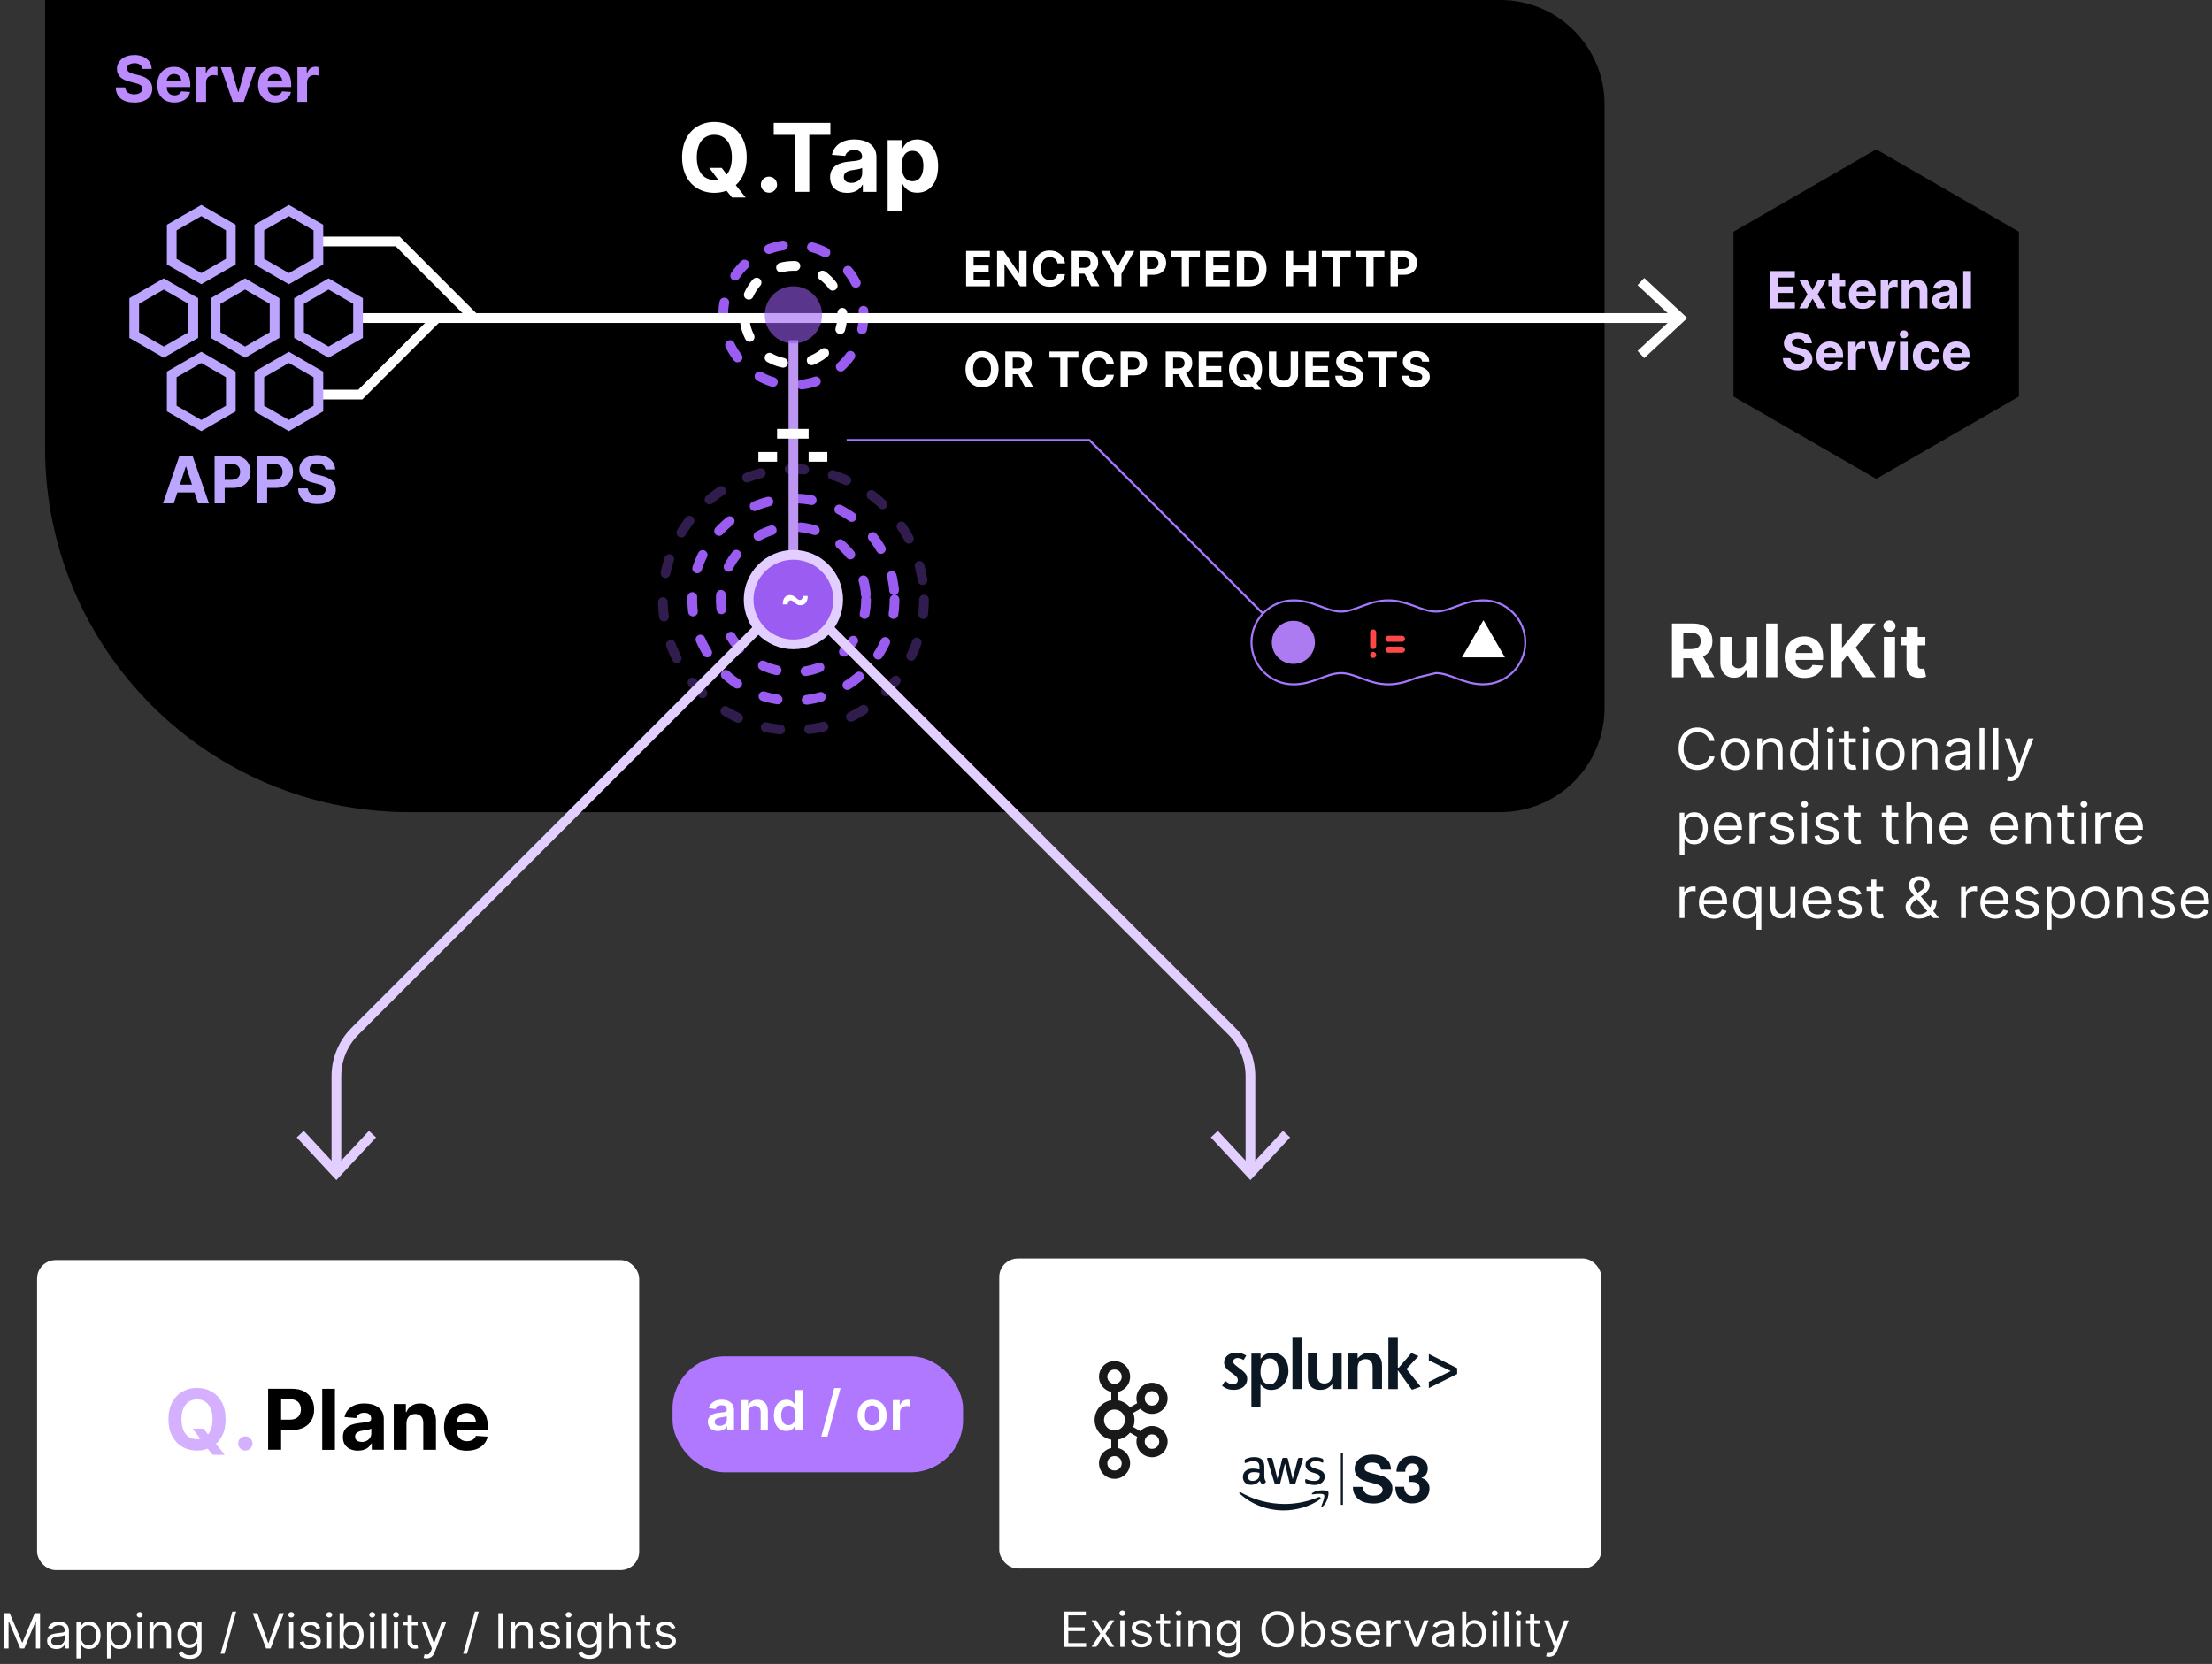<?xml version="1.0" encoding="UTF-8"?>
<svg id="Layer_2" data-name="Layer 2" xmlns="http://www.w3.org/2000/svg" viewBox="0 0 505.91 380.63">
  <rect x="0" y="0" width="505.91" height="380.63" fill="#333333" stroke="none"/>
  <defs>
    <style>
      .cls-1, .cls-2, .cls-3, .cls-4, .cls-5, .cls-6, .cls-7, .cls-8, .cls-9, .cls-10, .cls-11, .cls-12 {
        stroke-miterlimit: 10;
      }

      .cls-1, .cls-2, .cls-5, .cls-6, .cls-7, .cls-8, .cls-9, .cls-12 {
        stroke-width: 2.22px;
      }

      .cls-1, .cls-3, .cls-4, .cls-5, .cls-6, .cls-8, .cls-9, .cls-10, .cls-11, .cls-12 {
        fill: none;
      }

      .cls-1, .cls-5, .cls-9 {
        stroke-dasharray: 3.33 6.66;
      }

      .cls-1, .cls-5, .cls-9, .cls-10 {
        stroke-linecap: round;
      }

      .cls-1, .cls-11, .cls-12 {
        stroke: #fff;
      }

      .cls-2, .cls-6 {
        stroke: #e3cfff;
      }

      .cls-2, .cls-7, .cls-13 {
        fill: #9b5cf2;
      }

      .cls-14 {
        fill: #363636;
      }

      .cls-3 {
        stroke-width: .5px;
      }

      .cls-3, .cls-4 {
        stroke: #a678ff;
      }

      .cls-4 {
        stroke-width: .46px;
      }

      .cls-15 {
        fill: #dfc7ff;
      }

      .cls-16 {
        fill: #0c1724;
      }

      .cls-5 {
        stroke: #9b5cf2;
      }

      .cls-7 {
        stroke: #bd96f2;
      }

      .cls-17 {
        fill: #b078ff;
      }

      .cls-18 {
        fill: #fff;
      }

      .cls-8 {
        stroke: #bba5ff;
      }

      .cls-19 {
        fill: #ac7bf2;
      }

      .cls-20 {
        fill: #1a1919;
      }

      .cls-21 {
        fill: #e3cfff;
      }

      .cls-22 {
        fill: #bba5ff;
      }

      .cls-9 {
        stroke: #311d4d;
      }

      .cls-10 {
        stroke: #ff4747;
        stroke-width: 1.38px;
      }

      .cls-23 {
        fill: #d5b0ff;
      }

      .cls-13 {
        opacity: .58;
      }

      .cls-24 {
        fill: #bc8cff;
      }

      .cls-11 {
        stroke-width: 2.24px;
      }
    </style>
  </defs>
  <g id="main">
    <g>
      <rect class="cls-17" x="153.82" y="310.26" width="66.44" height="26.54" rx="11.96" ry="11.96"/>
      <path d="M10.31,0h332.83C356.3,0,366.98,10.68,366.98,23.84v138.1c0,13.16-10.68,23.84-23.84,23.84H93.58c-45.96,0-83.27-37.31-83.27-83.27V0h0Z"/>
      <circle class="cls-5" cx="181.46" cy="72.03" r="16.05"/>
      <g>
        <line class="cls-11" x1="81.89" y1="72.75" x2="383.48" y2="72.75"/>
        <polygon class="cls-18" points="376.06 81.91 374.53 80.27 382.62 72.75 374.53 65.23 376.06 63.59 385.91 72.75 376.06 81.91"/>
      </g>
      <polygon points="461.75 90.7 461.75 53.01 429.11 34.16 396.47 53.01 396.47 90.7 429.11 109.54 461.75 90.7"/>
      <circle class="cls-1" cx="181.46" cy="72.03" r="11.21"/>
      <g>
        <path class="cls-24" d="M30.74,14.46c-1.09,0-1.7.5-1.7,1.18-.02.76.75,1.1,1.67,1.31l.95.23c1.84.41,3.16,1.35,3.17,3.1,0,1.93-1.52,3.17-4.1,3.17s-4.2-1.18-4.26-3.47h2.16c.07,1.06.91,1.59,2.07,1.59s1.87-.53,1.87-1.3c0-.71-.64-1.04-1.79-1.32l-1.15-.29c-1.79-.43-2.88-1.32-2.88-2.88-.01-1.92,1.69-3.2,4-3.2s3.9,1.3,3.93,3.18h-2.14c-.08-.83-.74-1.32-1.81-1.32Z"/>
        <path class="cls-24" d="M35.96,19.38c0-2.44,1.51-4.1,3.84-4.1,2.09,0,3.72,1.33,3.72,4.02v.6h-5.39c0,1.19.7,1.91,1.79,1.91.73,0,1.3-.31,1.52-.92l2.03.13c-.31,1.47-1.63,2.42-3.59,2.42-2.44,0-3.93-1.57-3.93-4.08ZM41.45,18.54c0-.94-.67-1.62-1.62-1.62s-1.66.72-1.71,1.62h3.33Z"/>
        <path class="cls-24" d="M44.94,15.38h2.13v1.38h.08c.29-.98,1.02-1.5,1.9-1.5.22,0,.5.03.69.08v1.95c-.21-.07-.62-.12-.93-.12-.97,0-1.68.67-1.68,1.65v4.48h-2.2v-7.92Z"/>
        <path class="cls-24" d="M55.74,23.3h-2.48l-2.77-7.92h2.32l1.65,5.67h.08l1.64-5.67h2.33l-2.77,7.92Z"/>
        <path class="cls-24" d="M59.04,19.38c0-2.44,1.51-4.1,3.84-4.1,2.09,0,3.72,1.33,3.72,4.02v.6h-5.39c0,1.19.7,1.91,1.79,1.91.73,0,1.3-.31,1.52-.92l2.03.13c-.31,1.47-1.63,2.42-3.59,2.42-2.44,0-3.93-1.57-3.93-4.08ZM64.54,18.54c0-.94-.67-1.62-1.62-1.62s-1.66.72-1.71,1.62h3.33Z"/>
        <path class="cls-24" d="M68.03,15.38h2.13v1.38h.08c.29-.98,1.02-1.5,1.9-1.5.22,0,.5.03.69.08v1.95c-.21-.07-.62-.12-.93-.12-.97,0-1.68.67-1.68,1.65v4.48h-2.2v-7.92Z"/>
      </g>
      <g>
        <path class="cls-15" d="M404.76,62h5.75v1.49h-3.95v2.03h3.65v1.49h-3.65v2.04h3.96v1.49h-5.77v-8.53Z"/>
        <path class="cls-15" d="M414.56,66.37l1.2-2.24h1.82l-1.85,3.2,1.9,3.2h-1.81l-1.26-2.21-1.24,2.21h-1.83l1.9-3.2-1.83-3.2h1.83l1.17,2.24Z"/>
        <path class="cls-15" d="M422.03,65.46h-1.2v3.1c0,.49.25.62.6.62.17,0,.35-.04.44-.06l.28,1.32c-.18.06-.5.15-.96.17-1.29.05-2.14-.57-2.13-1.82v-3.33h-.88v-1.33h.88v-1.53h1.77v1.53h1.2v1.33Z"/>
        <path class="cls-15" d="M422.86,67.36c0-1.97,1.22-3.31,3.1-3.31,1.69,0,3.01,1.07,3.01,3.25v.49h-4.36c0,.96.56,1.54,1.45,1.54.59,0,1.05-.25,1.23-.74l1.64.11c-.25,1.19-1.32,1.96-2.9,1.96-1.97,0-3.17-1.27-3.17-3.29ZM427.3,66.68c0-.76-.54-1.31-1.31-1.31s-1.34.58-1.38,1.31h2.69Z"/>
        <path class="cls-15" d="M430.12,64.13h1.72v1.12h.07c.23-.79.82-1.21,1.54-1.21.18,0,.4.03.56.06v1.58c-.17-.05-.5-.1-.75-.1-.78,0-1.36.54-1.36,1.33v3.62h-1.77v-6.4Z"/>
        <path class="cls-15" d="M436.69,70.53h-1.77v-6.4h1.69v1.13h.08c.29-.75.97-1.21,1.92-1.21,1.33,0,2.21.92,2.21,2.41v4.07h-1.77v-3.76c0-.78-.42-1.25-1.14-1.25s-1.21.48-1.21,1.31v3.7Z"/>
        <path class="cls-15" d="M441.9,68.74c0-1.43,1.14-1.85,2.4-1.97,1.11-.11,1.55-.16,1.55-.57v-.03c0-.52-.35-.83-.95-.83-.64,0-1.02.31-1.14.74l-1.64-.13c.25-1.17,1.25-1.9,2.79-1.9,1.42,0,2.72.64,2.72,2.17v4.32h-1.68v-.89h-.05c-.31.6-.92,1.01-1.87,1.01-1.22,0-2.12-.64-2.12-1.91ZM445.87,68.24v-.68c-.21.14-.85.23-1.23.29-.62.09-1.04.33-1.04.83s.39.74.94.74c.78,0,1.33-.51,1.33-1.18Z"/>
        <path class="cls-15" d="M450.78,70.53h-1.77v-8.53h1.77v8.53Z"/>
        <path class="cls-15" d="M411.21,77.45c-.88,0-1.37.4-1.37.95-.01.61.61.89,1.35,1.06l.77.18c1.48.33,2.55,1.09,2.56,2.51,0,1.56-1.23,2.56-3.31,2.56s-3.39-.95-3.44-2.8h1.75c.06.85.73,1.29,1.67,1.29s1.51-.42,1.51-1.05c0-.57-.52-.84-1.45-1.07l-.93-.23c-1.44-.35-2.33-1.07-2.32-2.32,0-1.55,1.36-2.58,3.23-2.58s3.15,1.05,3.17,2.57h-1.73c-.07-.67-.6-1.06-1.46-1.06Z"/>
        <path class="cls-15" d="M415.42,81.42c0-1.97,1.22-3.31,3.1-3.31,1.69,0,3.01,1.07,3.01,3.25v.49h-4.36c0,.96.56,1.54,1.45,1.54.59,0,1.05-.25,1.23-.74l1.64.11c-.25,1.19-1.32,1.96-2.9,1.96-1.97,0-3.17-1.27-3.17-3.29ZM419.87,80.75c0-.76-.54-1.31-1.31-1.31s-1.34.58-1.38,1.31h2.69Z"/>
        <path class="cls-15" d="M422.69,78.19h1.72v1.12h.07c.23-.79.82-1.21,1.54-1.21.18,0,.4.03.56.06v1.58c-.17-.05-.5-.1-.75-.1-.78,0-1.36.54-1.36,1.33v3.62h-1.77v-6.4Z"/>
        <path class="cls-15" d="M431.41,84.59h-2l-2.24-6.4h1.87l1.33,4.58h.07l1.33-4.58h1.88l-2.24,6.4Z"/>
        <path class="cls-15" d="M434.48,76.47c0-.49.43-.9.96-.9s.96.4.96.9-.43.9-.96.9-.96-.4-.96-.9ZM434.55,78.19h1.77v6.4h-1.77v-6.4Z"/>
        <path class="cls-15" d="M437.48,81.42c0-1.96,1.2-3.31,3.14-3.31,1.67,0,2.79.97,2.87,2.45h-1.67c-.1-.64-.51-1.07-1.16-1.07-.83,0-1.37.69-1.37,1.9s.54,1.92,1.37,1.92c.61,0,1.06-.38,1.16-1.07h1.67c-.08,1.47-1.15,2.47-2.86,2.47-1.97,0-3.15-1.35-3.15-3.3Z"/>
        <path class="cls-15" d="M444.36,81.42c0-1.97,1.22-3.31,3.1-3.31,1.69,0,3.01,1.07,3.01,3.25v.49h-4.36c0,.96.56,1.54,1.45,1.54.59,0,1.05-.25,1.23-.74l1.64.11c-.25,1.19-1.32,1.96-2.9,1.96-1.97,0-3.17-1.27-3.17-3.29ZM448.8,80.75c0-.76-.54-1.31-1.31-1.31s-1.34.58-1.38,1.31h2.69Z"/>
      </g>
      <g>
        <path class="cls-18" d="M220.97,57.41h5.43v1.41h-3.73v1.92h3.45v1.41h-3.45v1.92h3.74v1.41h-5.45v-8.06Z"/>
        <path class="cls-18" d="M234.78,65.48h-1.47l-3.51-5.07h-.06v5.07h-1.7v-8.06h1.5l3.48,5.07h.07v-5.07h1.7v8.06Z"/>
        <path class="cls-18" d="M241.86,60.24c-.13-.89-.8-1.42-1.74-1.42-1.25,0-2.07.96-2.07,2.63s.83,2.63,2.05,2.63c.91,0,1.59-.5,1.75-1.36h1.72c-.18,1.49-1.43,2.87-3.5,2.87s-3.76-1.51-3.76-4.14,1.63-4.14,3.76-4.14c1.87,0,3.28,1.07,3.5,2.93h-1.72Z"/>
        <path class="cls-18" d="M245.1,57.41h3.18c1.83,0,2.89,1.03,2.89,2.63,0,1.1-.51,1.9-1.43,2.29l1.71,3.13h-1.88l-1.53-2.86h-1.24v2.86h-1.7v-8.06ZM247.96,61.25c.98,0,1.45-.4,1.45-1.2s-.48-1.24-1.46-1.24h-1.15v2.44h1.16Z"/>
        <path class="cls-18" d="M253.76,57.41l1.84,3.47h.08l1.84-3.47h1.91l-2.94,5.21v2.85h-1.69v-2.85l-2.94-5.21h1.91Z"/>
        <path class="cls-18" d="M260.64,57.41h3.18c1.83,0,2.89,1.13,2.89,2.73s-1.08,2.72-2.93,2.72h-1.43v2.61h-1.7v-8.06ZM263.5,61.5c.98,0,1.45-.55,1.45-1.35s-.48-1.34-1.46-1.34h-1.15v2.69h1.16Z"/>
        <path class="cls-18" d="M267.8,57.41h6.62v1.41h-2.47v6.66h-1.68v-6.66h-2.47v-1.41Z"/>
        <path class="cls-18" d="M275.8,57.41h5.43v1.41h-3.73v1.92h3.45v1.41h-3.45v1.92h3.74v1.41h-5.45v-8.06Z"/>
        <path class="cls-18" d="M282.87,65.48v-8.06h2.88c2.43,0,3.92,1.51,3.92,4.02s-1.49,4.04-3.95,4.04h-2.86ZM285.66,64.02c1.52,0,2.31-.78,2.31-2.58s-.8-2.56-2.31-2.56h-1.09v5.14h1.08Z"/>
        <path class="cls-18" d="M294.07,57.41h1.7v3.33h3.46v-3.33h1.7v8.06h-1.7v-3.33h-3.46v3.33h-1.7v-8.06Z"/>
        <path class="cls-18" d="M302.32,57.41h6.62v1.41h-2.47v6.66h-1.68v-6.66h-2.47v-1.41Z"/>
        <path class="cls-18" d="M310.01,57.41h6.62v1.41h-2.47v6.66h-1.68v-6.66h-2.47v-1.41Z"/>
        <path class="cls-18" d="M318.02,57.41h3.18c1.83,0,2.89,1.13,2.89,2.73s-1.08,2.72-2.93,2.72h-1.43v2.61h-1.7v-8.06ZM320.88,61.5c.98,0,1.45-.55,1.45-1.35s-.48-1.34-1.46-1.34h-1.15v2.69h1.16Z"/>
        <path class="cls-18" d="M224.6,88.59c-2.15,0-3.78-1.52-3.78-4.14s1.63-4.14,3.78-4.14,3.78,1.5,3.78,4.14-1.64,4.14-3.78,4.14ZM224.6,81.81c-1.24,0-2.05.92-2.05,2.63s.81,2.63,2.05,2.63,2.05-.92,2.05-2.63-.81-2.63-2.05-2.63Z"/>
        <path class="cls-18" d="M229.92,80.41h3.18c1.83,0,2.89,1.03,2.89,2.63,0,1.1-.51,1.9-1.43,2.29l1.71,3.13h-1.88l-1.53-2.86h-1.24v2.86h-1.7v-8.06ZM232.78,84.25c.98,0,1.45-.4,1.45-1.2s-.48-1.24-1.46-1.24h-1.15v2.44h1.16Z"/>
        <path class="cls-18" d="M240.02,80.41h6.62v1.41h-2.47v6.66h-1.68v-6.66h-2.47v-1.41Z"/>
        <path class="cls-18" d="M253.05,83.24c-.13-.89-.8-1.42-1.74-1.42-1.25,0-2.07.96-2.07,2.63s.83,2.63,2.05,2.63c.91,0,1.59-.5,1.75-1.36h1.72c-.18,1.49-1.43,2.87-3.5,2.87s-3.76-1.51-3.76-4.14,1.63-4.14,3.76-4.14c1.87,0,3.28,1.07,3.5,2.93h-1.72Z"/>
        <path class="cls-18" d="M256.29,80.41h3.18c1.83,0,2.89,1.13,2.89,2.73s-1.08,2.72-2.93,2.72h-1.43v2.61h-1.7v-8.06ZM259.15,84.5c.98,0,1.45-.55,1.45-1.35s-.48-1.34-1.46-1.34h-1.15v2.69h1.16Z"/>
        <path class="cls-18" d="M266.61,80.41h3.18c1.83,0,2.89,1.03,2.89,2.63,0,1.1-.51,1.9-1.43,2.29l1.71,3.13h-1.88l-1.53-2.86h-1.24v2.86h-1.7v-8.06ZM269.47,84.25c.98,0,1.45-.4,1.45-1.2s-.48-1.24-1.46-1.24h-1.15v2.44h1.16Z"/>
        <path class="cls-18" d="M274.17,80.41h5.43v1.41h-3.73v1.92h3.45v1.41h-3.45v1.92h3.74v1.41h-5.45v-8.06Z"/>
        <path class="cls-18" d="M287.37,87.69l1.15,1.45h-1.59l-.65-.8c-.43.17-.91.25-1.41.25-2.15,0-3.78-1.52-3.78-4.14s1.63-4.14,3.78-4.14,3.78,1.5,3.78,4.14c0,1.44-.49,2.54-1.28,3.24ZM285.73,85.67l.6.77c.37-.45.59-1.12.59-2,0-1.71-.81-2.63-2.05-2.63s-2.05.92-2.05,2.63.81,2.63,2.05,2.63c.15,0,.3-.02.44-.04l-1.03-1.36h1.45Z"/>
        <path class="cls-18" d="M296.89,80.41v5.24c0,1.76-1.34,2.94-3.34,2.94s-3.34-1.18-3.34-2.94v-5.24h1.7v5.09c0,.92.65,1.59,1.64,1.59s1.64-.67,1.64-1.59v-5.09h1.71Z"/>
        <path class="cls-18" d="M298.57,80.41h5.43v1.41h-3.73v1.92h3.45v1.41h-3.45v1.92h3.74v1.41h-5.45v-8.06Z"/>
        <path class="cls-18" d="M308.64,81.73c-.83,0-1.29.38-1.29.9-.01.58.58.84,1.28,1l.72.17c1.4.31,2.41,1.03,2.42,2.37,0,1.48-1.16,2.42-3.13,2.42s-3.2-.9-3.25-2.65h1.65c.05.81.69,1.22,1.58,1.22s1.42-.4,1.43-.99c0-.54-.49-.8-1.37-1.01l-.88-.22c-1.36-.33-2.2-1.01-2.2-2.2,0-1.46,1.29-2.44,3.05-2.44s2.98.99,3,2.43h-1.63c-.06-.63-.56-1-1.38-1Z"/>
        <path class="cls-18" d="M312.88,80.41h6.62v1.41h-2.47v6.66h-1.68v-6.66h-2.47v-1.41Z"/>
        <path class="cls-18" d="M323.88,81.73c-.83,0-1.29.38-1.29.9-.01.58.58.84,1.28,1l.72.17c1.4.31,2.41,1.03,2.42,2.37,0,1.48-1.16,2.42-3.13,2.42s-3.2-.9-3.25-2.65h1.65c.05.81.69,1.22,1.58,1.22s1.42-.4,1.43-.99c0-.54-.49-.8-1.37-1.01l-.88-.22c-1.36-.33-2.2-1.01-2.2-2.2,0-1.46,1.29-2.44,3.05-2.44s2.98.99,3,2.43h-1.63c-.06-.63-.56-1-1.38-1Z"/>
      </g>
      <circle class="cls-5" cx="181.46" cy="137.16" r="16.61"/>
      <circle class="cls-5" cx="181.46" cy="137.16" r="23.13"/>
      <circle class="cls-9" cx="181.46" cy="137.16" r="29.86"/>
      <g>
        <path class="cls-22" d="M37.28,115.14l3.77-10.91h2.97l3.76,10.91h-2.47l-.81-2.49h-3.94l-.81,2.49h-2.47ZM43.91,110.86l-1.34-4.13h-.08l-1.34,4.13h2.77Z"/>
        <path class="cls-22" d="M49.09,104.24h4.3c2.48,0,3.91,1.53,3.91,3.7s-1.46,3.67-3.97,3.67h-1.94v3.54h-2.31v-10.91ZM52.96,109.76c1.32,0,1.96-.75,1.96-1.83s-.64-1.81-1.98-1.81h-1.55v3.64h1.57Z"/>
        <path class="cls-22" d="M58.8,104.24h4.3c2.48,0,3.91,1.53,3.91,3.7s-1.46,3.67-3.97,3.67h-1.94v3.54h-2.31v-10.91ZM62.67,109.76c1.32,0,1.96-.75,1.96-1.83s-.64-1.81-1.98-1.81h-1.55v3.64h1.57Z"/>
        <path class="cls-22" d="M72.57,106.02c-1.13,0-1.75.52-1.75,1.22-.02.78.78,1.13,1.73,1.35l.98.23c1.9.43,3.26,1.39,3.27,3.21,0,2-1.57,3.27-4.23,3.27s-4.33-1.22-4.39-3.58h2.23c.07,1.09.94,1.65,2.13,1.65s1.93-.54,1.93-1.34c0-.73-.67-1.08-1.85-1.36l-1.19-.3c-1.84-.44-2.98-1.36-2.97-2.97-.01-1.98,1.74-3.3,4.13-3.3s4.03,1.34,4.06,3.29h-2.21c-.08-.86-.76-1.36-1.86-1.36Z"/>
      </g>
      <g>
        <path class="cls-18" d="M168.28,42.34l2.26,2.84h-3.11l-1.27-1.56c-.85.32-1.78.49-2.77.49-4.21,0-7.39-2.97-7.39-8.11s3.18-8.11,7.39-8.11,7.39,2.94,7.39,8.11c0,2.81-.96,4.97-2.5,6.35ZM165.06,38.4l1.17,1.5c.73-.87,1.16-2.19,1.16-3.91,0-3.34-1.59-5.16-4.01-5.16s-4.01,1.81-4.01,5.16,1.58,5.16,4.01,5.16c.3,0,.59-.03.86-.08l-2.02-2.67h2.84Z"/>
        <path class="cls-18" d="M174.02,42.23c0-1.01.83-1.83,1.85-1.83s1.84.83,1.85,1.83c0,1.03-.86,1.85-1.85,1.85s-1.86-.82-1.85-1.85Z"/>
        <path class="cls-18" d="M176.96,28.1h12.96v2.75h-4.83v13.03h-3.3v-13.03h-4.83v-2.75Z"/>
        <path class="cls-18" d="M189.85,40.58c0-2.64,2.1-3.43,4.45-3.64,2.06-.2,2.87-.3,2.87-1.06v-.05c0-.97-.64-1.53-1.76-1.53-1.18,0-1.88.58-2.1,1.36l-3.04-.25c.46-2.16,2.32-3.51,5.16-3.51,2.64,0,5.02,1.19,5.02,4.01v7.98h-3.11v-1.64h-.09c-.58,1.1-1.71,1.87-3.46,1.87-2.26,0-3.93-1.19-3.93-3.53ZM197.19,39.65v-1.26c-.39.26-1.56.43-2.28.53-1.16.16-1.92.62-1.92,1.54s.72,1.37,1.73,1.37c1.44,0,2.47-.95,2.47-2.19Z"/>
        <path class="cls-18" d="M203,32.05h3.24v1.99h.15c.44-.96,1.39-2.14,3.37-2.14,2.6,0,4.79,2.02,4.79,6.09s-2.1,6.09-4.8,6.09c-1.91,0-2.91-1.1-3.36-2.09h-.1v6.33h-3.28v-16.27ZM208.7,41.46c1.61,0,2.49-1.43,2.49-3.5s-.86-3.46-2.49-3.46-2.49,1.35-2.49,3.46.91,3.5,2.49,3.5Z"/>
      </g>
      <polyline class="cls-12" points="72.82 55.24 90.96 55.24 108.49 72.77"/>
      <polyline class="cls-12" points="72.82 90.26 82.4 90.26 99.93 72.73"/>
      <polygon class="cls-8" points="49.3 68.85 49.3 76.65 56.05 80.55 62.8 76.65 62.8 68.85 56.05 64.95 49.3 68.85"/>
      <polygon class="cls-8" points="30.7 68.85 30.7 76.65 37.45 80.55 44.21 76.65 44.21 68.85 37.45 64.95 30.7 68.85"/>
      <polygon class="cls-8" points="59.31 52.05 59.31 59.85 66.07 63.74 72.82 59.85 72.82 52.05 66.07 48.15 59.31 52.05"/>
      <polygon class="cls-8" points="52.79 52.05 52.79 59.85 46.04 63.74 39.28 59.85 39.28 52.05 46.04 48.15 52.79 52.05"/>
      <polygon class="cls-8" points="59.31 93.45 59.31 85.65 66.07 81.75 72.82 85.65 72.82 93.45 66.07 97.35 59.31 93.45"/>
      <polygon class="cls-8" points="39.28 93.45 39.28 85.65 46.04 81.75 52.79 85.65 52.79 93.45 46.04 97.35 39.28 93.45"/>
      <polygon class="cls-8" points="68.39 68.85 68.39 76.65 75.14 80.55 81.89 76.65 81.89 68.85 75.14 64.95 68.39 68.85"/>
      <line class="cls-7" x1="181.46" y1="130.55" x2="181.46" y2="77.82"/>
      <circle class="cls-13" cx="181.46" cy="72.03" r="6.55"/>
      <g>
        <path class="cls-6" d="M173.71,143.38l-92.51,92.51c-2.73,2.73-4.26,6.43-4.26,10.3v21.36"/>
        <polygon class="cls-21" points="67.86 260.19 69.48 258.68 76.93 266.7 84.38 258.68 86.01 260.19 76.93 269.96 67.86 260.19"/>
      </g>
      <g>
        <path class="cls-6" d="M189.22,143.38l92.51,92.51c2.73,2.73,4.26,6.43,4.26,10.3v21.36"/>
        <polygon class="cls-21" points="276.92 260.19 278.54 258.68 285.99 266.7 293.44 258.68 295.07 260.19 285.99 269.96 276.92 260.19"/>
      </g>
      <circle class="cls-2" cx="181.46" cy="137.16" r="10.24"/>
      <g>
        <path class="cls-18" d="M161.89,325.28c0-1.56,1.29-1.96,2.63-2.11,1.22-.13,1.72-.15,1.72-.62v-.03c0-.68-.42-1.07-1.17-1.07-.8,0-1.26.41-1.42.88l-1.53-.22c.36-1.27,1.48-1.92,2.94-1.92,1.32,0,2.82.55,2.82,2.38v4.64h-1.57v-.95h-.05c-.3.58-.95,1.09-2.04,1.09-1.32,0-2.32-.72-2.32-2.09ZM166.24,324.74v-.82c-.21.17-1.07.28-1.5.34-.73.1-1.28.37-1.28.99s.49.91,1.17.91c.99,0,1.61-.65,1.61-1.43Z"/>
        <path class="cls-18" d="M171.16,327.23h-1.63v-6.94h1.56v1.18h.08c.32-.77,1.03-1.27,2.07-1.27,1.43,0,2.38.95,2.38,2.61v4.42h-1.64v-4.16c0-.93-.51-1.48-1.35-1.48s-1.47.58-1.47,1.58v4.07Z"/>
        <path class="cls-18" d="M177,323.77c0-2.31,1.26-3.57,2.86-3.57,1.22,0,1.73.74,1.98,1.24h.07v-3.46h1.64v9.25h-1.61v-1.09h-.1c-.26.51-.79,1.21-1.99,1.21-1.64,0-2.86-1.3-2.86-3.58ZM181.95,323.76c0-1.35-.58-2.22-1.63-2.22s-1.65.93-1.65,2.22.57,2.25,1.65,2.25,1.63-.9,1.63-2.25Z"/>
        <path class="cls-18" d="M189.26,328.62h-1.43l2.98-11.08h1.43l-2.98,11.08Z"/>
        <path class="cls-18" d="M196.15,323.79c0-2.15,1.29-3.59,3.32-3.59s3.32,1.44,3.32,3.59-1.29,3.58-3.32,3.58-3.32-1.43-3.32-3.58ZM201.14,323.78c0-1.27-.55-2.29-1.66-2.29s-1.68,1.02-1.68,2.29.55,2.27,1.68,2.27,1.66-1,1.66-2.27Z"/>
        <path class="cls-18" d="M204.19,320.29h1.59v1.16h.07c.25-.8.92-1.26,1.71-1.26.18,0,.44.02.59.05v1.5c-.14-.05-.48-.1-.76-.1-.9,0-1.56.62-1.56,1.5v4.08h-1.63v-6.94Z"/>
      </g>
      <path class="cls-18" d="M180.69,136.13c.5,0,.9.19,1.47.7.32.29.5.42.77.42.39,0,.67-.3.66-.92h1.13c.04,1.42-.69,2.12-1.64,2.12-.52,0-.93-.21-1.48-.69-.34-.3-.5-.42-.77-.42-.38,0-.67.26-.66.92h-1.13c-.04-1.42.67-2.13,1.64-2.13Z"/>
      <rect class="cls-18" x="8.48" y="288.25" width="137.71" height="70.92" rx="4.25" ry="4.25"/>
      <rect class="cls-18" x="228.54" y="287.89" width="137.71" height="70.92" rx="4.25" ry="4.25"/>
      <g>
        <path class="cls-18" d="M243.32,368.66h5.02v.87h-4.01v2.72h3.75v.87h-3.75v2.74h4.07v.87h-5.08v-8.06Z"/>
        <path class="cls-18" d="M252.25,373.14l1.49-2.47h1.1l-2.01,3.02,2.01,3.02h-1.1l-1.49-2.35-1.49,2.35h-1.1l1.98-3.02-1.98-3.02h1.1l1.49,2.47Z"/>
        <path class="cls-18" d="M256.02,369.03c0-.35.31-.63.68-.63s.68.28.68.63-.31.63-.68.63-.68-.28-.68-.63ZM256.22,370.67h.96v6.05h-.96v-6.05Z"/>
        <path class="cls-18" d="M262.49,372.26c-.17-.42-.51-.87-1.35-.87-.76,0-1.33.38-1.33.9,0,.46.33.7,1.07.88l.92.22c1.11.26,1.66.79,1.66,1.64,0,1.04-.99,1.81-2.44,1.81-1.27,0-2.15-.55-2.37-1.57l.91-.22c.17.65.66.98,1.45.98.89,0,1.46-.43,1.46-.95,0-.42-.3-.71-.93-.85l-1.04-.24c-1.14-.26-1.66-.82-1.66-1.65,0-1.02.97-1.75,2.29-1.75,1.23,0,1.91.58,2.21,1.43l-.86.24Z"/>
        <path class="cls-18" d="M267.63,371.46h-1.33v3.53c0,.79.41.91.83.91.21,0,.34-.03.42-.05l.2.83c-.13.05-.36.11-.71.11-.81,0-1.69-.5-1.69-1.56v-3.78h-.94v-.79h.94v-1.45h.96v1.45h1.33v.79Z"/>
        <path class="cls-18" d="M268.89,369.03c0-.35.31-.63.68-.63s.68.28.68.63-.31.63-.68.63-.68-.28-.68-.63ZM269.08,370.67h.96v6.05h-.96v-6.05Z"/>
        <path class="cls-18" d="M272.76,376.72h-.96v-6.05h.92v.94h.08c.29-.61.88-1.02,1.82-1.02,1.26,0,2.11.74,2.11,2.28v3.84h-.96v-3.78c0-.95-.54-1.51-1.43-1.51s-1.59.6-1.59,1.65v3.64Z"/>
        <path class="cls-18" d="M278.47,377.9l.76-.52c.26.33.65.91,1.79.91,1.01,0,1.74-.46,1.74-1.46v-1.23h-.08c-.21.33-.6,1.02-1.82,1.02-1.51,0-2.65-1.07-2.65-2.96s1.09-3.07,2.66-3.07c1.22,0,1.61.72,1.82,1.04h.1v-.96h.92v6.22c0,1.56-1.2,2.22-2.69,2.22-1.39,0-2.16-.58-2.55-1.21ZM282.77,373.65c0-1.31-.62-2.22-1.79-2.22s-1.82.99-1.82,2.22.62,2.14,1.82,2.14,1.79-.8,1.79-2.14Z"/>
        <path class="cls-18" d="M292.17,376.83c-2.13,0-3.67-1.59-3.67-4.14s1.54-4.14,3.67-4.14,3.67,1.59,3.67,4.14-1.54,4.14-3.67,4.14ZM292.17,369.46c-1.51,0-2.7,1.13-2.7,3.23s1.18,3.23,2.7,3.23,2.69-1.13,2.69-3.23-1.18-3.23-2.69-3.23Z"/>
        <path class="cls-18" d="M297.54,368.66h.96v2.98h.08c.21-.32.58-1.04,1.8-1.04,1.58,0,2.66,1.21,2.66,3.12s-1.09,3.13-2.65,3.13c-1.2,0-1.61-.72-1.82-1.05h-.11v.93h-.92v-8.06ZM300.27,376.01c1.2,0,1.82-1.02,1.82-2.31s-.6-2.27-1.82-2.27-1.79.91-1.79,2.27.63,2.31,1.79,2.31Z"/>
        <path class="cls-18" d="M308.08,372.26c-.17-.42-.51-.87-1.35-.87-.76,0-1.33.38-1.33.9,0,.46.33.7,1.07.88l.92.22c1.11.26,1.66.79,1.66,1.64,0,1.04-.99,1.81-2.44,1.81-1.27,0-2.15-.55-2.37-1.57l.91-.22c.17.65.66.98,1.45.98.89,0,1.46-.43,1.46-.95,0-.42-.3-.71-.93-.85l-1.04-.24c-1.14-.26-1.66-.82-1.66-1.65,0-1.02.97-1.75,2.29-1.75,1.23,0,1.91.58,2.21,1.43l-.86.24Z"/>
        <path class="cls-18" d="M310.21,373.74c0-1.86,1.12-3.15,2.81-3.15,1.3,0,2.68.77,2.68,3.02v.39h-4.53c.04,1.29.82,2,1.94,2,.75,0,1.32-.31,1.56-.94l.93.25c-.29.91-1.22,1.53-2.48,1.53-1.8,0-2.91-1.24-2.91-3.1ZM314.73,373.21c0-1.02-.67-1.78-1.7-1.78-1.1,0-1.78.84-1.85,1.78h3.55Z"/>
        <path class="cls-18" d="M317.17,370.67h.92v.91h.07c.23-.6.88-1.01,1.62-1.01.14,0,.39,0,.5.02v.95c-.07-.02-.33-.06-.58-.06-.91,0-1.57.6-1.57,1.42v3.83h-.96v-6.05Z"/>
        <path class="cls-18" d="M324.42,376.72h-.97l-2.31-6.05h1.04l1.72,4.82h.07l1.72-4.82h1.04l-2.31,6.05Z"/>
        <path class="cls-18" d="M327.52,375c0-1.39,1.26-1.63,2.42-1.78,1.14-.14,1.61-.1,1.61-.55v-.03c0-.78-.43-1.23-1.31-1.23s-1.41.47-1.62.91l-.91-.31c.49-1.1,1.56-1.42,2.5-1.42.79,0,2.3.22,2.3,2.14v3.98h-.96v-.82h-.05c-.2.39-.76.96-1.85.96-1.18,0-2.13-.68-2.13-1.86ZM331.54,374.53v-.85c-.16.19-1.25.3-1.66.35-.75.09-1.41.31-1.41,1.02,0,.65.55.98,1.32.98,1.14,0,1.75-.74,1.75-1.5Z"/>
        <path class="cls-18" d="M334.4,368.66h.96v2.98h.08c.21-.32.58-1.04,1.8-1.04,1.58,0,2.66,1.21,2.66,3.12s-1.09,3.13-2.65,3.13c-1.2,0-1.61-.72-1.82-1.05h-.11v.93h-.92v-8.06ZM337.12,376.01c1.2,0,1.82-1.02,1.82-2.31s-.6-2.27-1.82-2.27-1.79.91-1.79,2.27.63,2.31,1.79,2.31Z"/>
        <path class="cls-18" d="M341.18,369.03c0-.35.31-.63.68-.63s.68.28.68.63-.31.63-.68.63-.68-.28-.68-.63ZM341.38,370.67h.96v6.05h-.96v-6.05Z"/>
        <path class="cls-18" d="M345.05,376.72h-.96v-8.06h.96v8.06Z"/>
        <path class="cls-18" d="M346.61,369.03c0-.35.31-.63.68-.63s.68.28.68.63-.31.63-.68.63-.68-.28-.68-.63ZM346.81,370.67h.96v6.05h-.96v-6.05Z"/>
        <path class="cls-18" d="M352.23,371.46h-1.33v3.53c0,.79.41.91.83.91.21,0,.34-.03.42-.05l.2.83c-.13.05-.36.11-.71.11-.81,0-1.69-.5-1.69-1.56v-3.78h-.94v-.79h.94v-1.45h.96v1.45h1.33v.79Z"/>
        <path class="cls-18" d="M353.6,378.88l.24-.82c.7.17,1.13.09,1.48-.83l.18-.47-2.31-6.08h1.04l1.72,4.82h.07l1.72-4.82h1.04l-2.65,6.93c-.36.94-.97,1.39-1.83,1.39-.33,0-.6-.06-.7-.11Z"/>
      </g>
      <g>
        <path class="cls-18" d="M382.4,154.91v-12.28h4.85c.93,0,1.72.17,2.38.5.66.33,1.16.79,1.5,1.4.35.6.52,1.31.52,2.12s-.18,1.52-.53,2.1-.86,1.03-1.53,1.35c-.67.31-1.47.47-2.41.47h-3.25v-2.09h2.83c.5,0,.91-.07,1.24-.2.33-.14.57-.34.73-.61.16-.27.24-.61.24-1.01s-.08-.75-.24-1.03c-.16-.28-.41-.49-.74-.64-.33-.15-.75-.22-1.25-.22h-1.75v10.16h-2.6ZM389.04,149.32l3.05,5.59h-2.87l-2.99-5.59h2.8Z"/>
        <path class="cls-18" d="M399.35,150.99v-5.29h2.56v9.21h-2.45v-1.67h-.1c-.21.54-.55.97-1.03,1.3-.48.33-1.07.49-1.76.49-.62,0-1.16-.14-1.62-.42-.47-.28-.83-.68-1.09-1.19-.26-.52-.4-1.13-.4-1.85v-5.87h2.56v5.41c0,.54.15.97.44,1.29.29.32.67.47,1.16.47.31,0,.6-.07.86-.21.27-.14.49-.35.65-.63.17-.28.25-.63.24-1.04Z"/>
        <path class="cls-18" d="M406.5,142.63v12.28h-2.56v-12.28h2.56Z"/>
        <path class="cls-18" d="M412.74,155.09c-.95,0-1.76-.19-2.44-.58-.68-.39-1.21-.93-1.58-1.64-.37-.71-.55-1.55-.55-2.52s.18-1.78.55-2.5c.37-.72.89-1.27,1.56-1.67s1.46-.6,2.36-.6c.61,0,1.17.1,1.7.29.53.19.99.48,1.38.87.39.39.7.88.92,1.46s.33,1.27.33,2.05v.7h-7.78v-1.58h5.37c0-.37-.08-.69-.24-.98-.16-.28-.38-.51-.66-.67-.28-.16-.61-.24-.98-.24s-.73.09-1.03.27c-.3.18-.53.42-.7.71s-.25.63-.26.99v1.5c0,.46.08.85.25,1.18.17.33.41.59.72.77.31.18.68.27,1.11.27.28,0,.54-.04.78-.12.24-.08.44-.2.61-.36.17-.16.3-.36.38-.59l2.36.16c-.12.57-.37,1.06-.74,1.49s-.85.75-1.43.98c-.58.23-1.25.35-2.01.35Z"/>
        <path class="cls-18" d="M418.68,154.91v-12.28h2.6v5.42h.16l4.42-5.42h3.11l-4.56,5.5,4.61,6.78h-3.11l-3.37-5.05-1.28,1.56v3.49h-2.6Z"/>
        <path class="cls-18" d="M432.15,144.51c-.38,0-.71-.13-.98-.38-.27-.25-.41-.56-.41-.91s.14-.66.41-.92c.27-.25.6-.38.97-.38s.71.13.98.38c.27.25.4.56.4.91s-.13.66-.4.91c-.27.25-.59.38-.97.38ZM430.86,154.91v-9.21h2.56v9.21h-2.56Z"/>
        <path class="cls-18" d="M440.35,145.7v1.92h-5.55v-1.92h5.55ZM436.06,143.49h2.55v8.59c0,.24.04.42.11.55s.17.22.3.27c.13.05.28.08.45.08.12,0,.24-.01.36-.03.12-.02.21-.04.28-.05l.4,1.9c-.13.04-.31.09-.54.14-.23.05-.51.09-.85.1-.62.02-1.15-.06-1.62-.25-.46-.19-.82-.48-1.08-.88-.26-.4-.38-.9-.38-1.5v-8.93Z"/>
      </g>
      <g>
        <path class="cls-18" d="M390.96,169.49c-.29-1.31-1.45-2.02-2.74-2.02-1.77,0-3.16,1.33-3.16,3.79s1.39,3.79,3.16,3.79c1.29,0,2.46-.7,2.74-2.02h1.18c-.36,1.94-1.96,3.09-3.92,3.09-2.49,0-4.3-1.87-4.3-4.86s1.81-4.86,4.3-4.86c1.96,0,3.56,1.15,3.92,3.09h-1.18Z"/>
        <path class="cls-18" d="M393.56,172.49c0-2.22,1.33-3.68,3.31-3.68s3.31,1.46,3.31,3.68-1.33,3.66-3.31,3.66-3.31-1.46-3.31-3.66ZM399.06,172.49c0-1.42-.69-2.7-2.19-2.7s-2.19,1.28-2.19,2.7.69,2.68,2.19,2.68,2.19-1.26,2.19-2.68Z"/>
        <path class="cls-18" d="M403.03,176h-1.12v-7.1h1.09v1.11h.09c.34-.72,1.03-1.2,2.13-1.2,1.48,0,2.48.87,2.48,2.68v4.51h-1.12v-4.44c0-1.11-.63-1.78-1.68-1.78s-1.87.7-1.87,1.94v4.27Z"/>
        <path class="cls-18" d="M409.41,172.47c0-2.24,1.28-3.66,3.12-3.66,1.43,0,1.87.85,2.11,1.22h.09v-3.5h1.12v9.47h-1.09v-1.09h-.13c-.25.39-.72,1.24-2.13,1.24-1.83,0-3.1-1.42-3.1-3.68ZM414.76,172.45c0-1.59-.72-2.66-2.09-2.66s-2.13,1.17-2.13,2.66.72,2.72,2.13,2.72,2.09-1.11,2.09-2.72Z"/>
        <path class="cls-18" d="M417.85,166.98c0-.41.36-.74.8-.74s.8.33.8.74-.36.74-.8.74-.8-.33-.8-.74ZM418.08,168.9h1.12v7.1h-1.12v-7.1Z"/>
        <path class="cls-18" d="M424.44,169.83h-1.56v4.14c0,.92.48,1.07.97,1.07.25,0,.4-.04.5-.06l.23.98c-.15.06-.42.13-.84.13-.95,0-1.98-.59-1.98-1.83v-4.44h-1.1v-.92h1.1v-1.7h1.12v1.7h1.56v.92Z"/>
        <path class="cls-18" d="M425.91,166.98c0-.41.36-.74.8-.74s.8.33.8.74-.36.74-.8.74-.8-.33-.8-.74ZM426.14,168.9h1.12v7.1h-1.12v-7.1Z"/>
        <path class="cls-18" d="M428.98,172.49c0-2.22,1.33-3.68,3.31-3.68s3.31,1.46,3.31,3.68-1.33,3.66-3.31,3.66-3.31-1.46-3.31-3.66ZM434.48,172.49c0-1.42-.69-2.7-2.19-2.7s-2.19,1.28-2.19,2.7.69,2.68,2.19,2.68,2.19-1.26,2.19-2.68Z"/>
        <path class="cls-18" d="M438.45,176h-1.12v-7.1h1.08v1.11h.1c.34-.72,1.03-1.2,2.13-1.2,1.48,0,2.48.87,2.48,2.68v4.51h-1.12v-4.44c0-1.11-.63-1.78-1.68-1.78s-1.87.7-1.87,1.94v4.27Z"/>
        <path class="cls-18" d="M444.83,173.99c0-1.63,1.48-1.92,2.84-2.09,1.33-.17,1.88-.12,1.88-.65v-.04c0-.91-.51-1.44-1.54-1.44s-1.66.55-1.9,1.07l-1.07-.37c.57-1.29,1.83-1.67,2.93-1.67.93,0,2.7.26,2.7,2.52v4.68h-1.12v-.96h-.06c-.23.46-.9,1.13-2.17,1.13-1.39,0-2.49-.79-2.49-2.18ZM449.55,173.43v-1c-.19.22-1.47.35-1.94.41-.88.11-1.66.37-1.66,1.2,0,.76.65,1.15,1.54,1.15,1.33,0,2.06-.87,2.06-1.76Z"/>
        <path class="cls-18" d="M453.86,176h-1.12v-9.47h1.12v9.47Z"/>
        <path class="cls-18" d="M457.04,176h-1.12v-9.47h1.12v9.47Z"/>
        <path class="cls-18" d="M459.01,178.54l.29-.96c.82.2,1.32.1,1.73-.98l.21-.55-2.7-7.14h1.22l2.02,5.66h.08l2.02-5.66h1.22l-3.1,8.14c-.42,1.11-1.14,1.63-2.15,1.63-.38,0-.71-.07-.82-.13Z"/>
        <path class="cls-18" d="M384.15,185.9h1.08v1.13h.13c.25-.37.69-1.22,2.11-1.22,1.85,0,3.12,1.42,3.12,3.66s-1.28,3.68-3.1,3.68c-1.41,0-1.89-.85-2.13-1.24h-.09v3.75h-1.12v-9.76ZM387.35,192.17c1.41,0,2.13-1.2,2.13-2.72s-.7-2.66-2.13-2.66-2.09,1.07-2.09,2.66.74,2.72,2.09,2.72Z"/>
        <path class="cls-18" d="M391.98,189.51c0-2.18,1.31-3.7,3.29-3.7,1.52,0,3.14.91,3.14,3.55v.46h-5.31c.05,1.52.96,2.35,2.28,2.35.88,0,1.54-.37,1.83-1.11l1.09.3c-.34,1.07-1.43,1.79-2.91,1.79-2.11,0-3.41-1.46-3.41-3.64ZM397.27,188.88c0-1.2-.78-2.09-2-2.09-1.29,0-2.09.98-2.17,2.09h4.17Z"/>
        <path class="cls-18" d="M400.13,185.9h1.09v1.07h.08c.27-.7,1.03-1.18,1.9-1.18.17,0,.46,0,.59.02v1.11c-.08-.02-.39-.07-.69-.07-1.07,0-1.85.7-1.85,1.66v4.49h-1.12v-7.1Z"/>
        <path class="cls-18" d="M409.29,187.77c-.2-.49-.6-1.02-1.58-1.02-.9,0-1.56.44-1.56,1.05,0,.54.39.83,1.26,1.04l1.08.26c1.3.31,1.94.93,1.94,1.92,0,1.22-1.16,2.13-2.86,2.13-1.49,0-2.52-.64-2.78-1.85l1.07-.26c.2.76.78,1.15,1.69,1.15,1.05,0,1.71-.5,1.71-1.11,0-.49-.35-.83-1.09-1l-1.22-.28c-1.34-.31-1.94-.96-1.94-1.94,0-1.2,1.14-2.05,2.68-2.05,1.45,0,2.24.68,2.59,1.68l-1.01.28Z"/>
        <path class="cls-18" d="M411.91,183.98c0-.41.36-.74.8-.74s.8.33.8.74-.36.74-.8.74-.8-.33-.8-.74ZM412.14,185.9h1.12v7.1h-1.12v-7.1Z"/>
        <path class="cls-18" d="M419.49,187.77c-.2-.49-.6-1.02-1.58-1.02-.9,0-1.56.44-1.56,1.05,0,.54.39.83,1.26,1.04l1.08.26c1.3.31,1.94.93,1.94,1.92,0,1.22-1.16,2.13-2.86,2.13-1.49,0-2.52-.64-2.78-1.85l1.07-.26c.2.76.78,1.15,1.69,1.15,1.05,0,1.71-.5,1.71-1.11,0-.49-.35-.83-1.09-1l-1.22-.28c-1.34-.31-1.94-.96-1.94-1.94,0-1.2,1.14-2.05,2.68-2.05,1.45,0,2.24.68,2.59,1.68l-1.01.28Z"/>
        <path class="cls-18" d="M425.51,186.83h-1.56v4.14c0,.92.48,1.07.97,1.07.25,0,.4-.04.5-.06l.23.98c-.15.06-.42.13-.84.13-.95,0-1.98-.59-1.98-1.83v-4.44h-1.1v-.92h1.1v-1.7h1.12v1.7h1.56v.92Z"/>
        <path class="cls-18" d="M434.16,186.83h-1.56v4.14c0,.92.48,1.07.97,1.07.25,0,.4-.04.5-.06l.23.98c-.15.06-.42.13-.84.13-.95,0-1.98-.59-1.98-1.83v-4.44h-1.1v-.92h1.1v-1.7h1.12v1.7h1.56v.92Z"/>
        <path class="cls-18" d="M437.13,193h-1.12v-9.47h1.12v3.48h.09c.34-.74,1-1.2,2.15-1.2,1.5,0,2.5.86,2.5,2.68v4.51h-1.12v-4.44c0-1.13-.64-1.78-1.69-1.78-1.11,0-1.92.7-1.92,1.94v4.27Z"/>
        <path class="cls-18" d="M443.59,189.51c0-2.18,1.31-3.7,3.29-3.7,1.52,0,3.14.91,3.14,3.55v.46h-5.31c.05,1.52.96,2.35,2.28,2.35.88,0,1.54-.37,1.83-1.11l1.09.3c-.34,1.07-1.43,1.79-2.91,1.79-2.11,0-3.41-1.46-3.41-3.64ZM448.89,188.88c0-1.2-.78-2.09-2-2.09-1.29,0-2.09.98-2.17,2.09h4.17Z"/>
        <path class="cls-18" d="M455.18,189.51c0-2.18,1.31-3.7,3.29-3.7,1.52,0,3.14.91,3.14,3.55v.46h-5.31c.05,1.52.96,2.35,2.28,2.35.88,0,1.54-.37,1.83-1.11l1.09.3c-.34,1.07-1.43,1.79-2.91,1.79-2.11,0-3.41-1.46-3.41-3.64ZM460.47,188.88c0-1.2-.78-2.09-2-2.09-1.29,0-2.09.98-2.17,2.09h4.17Z"/>
        <path class="cls-18" d="M464.45,193h-1.12v-7.1h1.09v1.11h.09c.34-.72,1.03-1.2,2.13-1.2,1.48,0,2.48.87,2.48,2.68v4.51h-1.12v-4.44c0-1.11-.63-1.78-1.68-1.78s-1.87.7-1.87,1.94v4.27Z"/>
        <path class="cls-18" d="M474.36,186.83h-1.56v4.14c0,.92.48,1.07.97,1.07.25,0,.4-.04.5-.06l.23.98c-.15.06-.42.13-.84.13-.95,0-1.98-.59-1.98-1.83v-4.44h-1.1v-.92h1.1v-1.7h1.12v1.7h1.56v.92Z"/>
        <path class="cls-18" d="M475.83,183.98c0-.41.36-.74.8-.74s.8.33.8.74-.36.74-.8.74-.8-.33-.8-.74ZM476.06,185.9h1.12v7.1h-1.12v-7.1Z"/>
        <path class="cls-18" d="M479.24,185.9h1.08v1.07h.08c.27-.7,1.03-1.18,1.9-1.18.17,0,.46,0,.59.02v1.11c-.08-.02-.39-.07-.69-.07-1.07,0-1.85.7-1.85,1.66v4.49h-1.12v-7.1Z"/>
        <path class="cls-18" d="M483.66,189.51c0-2.18,1.31-3.7,3.29-3.7,1.52,0,3.14.91,3.14,3.55v.46h-5.31c.05,1.52.96,2.35,2.28,2.35.88,0,1.54-.37,1.83-1.11l1.08.3c-.34,1.07-1.43,1.79-2.91,1.79-2.11,0-3.41-1.46-3.41-3.64ZM488.95,188.88c0-1.2-.78-2.09-2-2.09-1.29,0-2.09.98-2.17,2.09h4.17Z"/>
        <path class="cls-18" d="M384.15,202.9h1.08v1.07h.08c.27-.7,1.03-1.18,1.9-1.18.17,0,.46,0,.59.02v1.11c-.08-.02-.39-.07-.69-.07-1.07,0-1.85.7-1.85,1.66v4.49h-1.12v-7.1Z"/>
        <path class="cls-18" d="M388.57,206.51c0-2.18,1.31-3.7,3.29-3.7,1.52,0,3.14.91,3.14,3.55v.46h-5.31c.05,1.52.96,2.35,2.28,2.35.88,0,1.54-.37,1.83-1.11l1.09.3c-.34,1.07-1.43,1.79-2.91,1.79-2.11,0-3.41-1.46-3.41-3.64ZM393.86,205.88c0-1.2-.78-2.09-2-2.09-1.29,0-2.09.98-2.17,2.09h4.17Z"/>
        <path class="cls-18" d="M401.71,212.67v-3.75h-.09c-.25.39-.72,1.24-2.13,1.24-1.83,0-3.1-1.42-3.1-3.68s1.28-3.66,3.12-3.66c1.43,0,1.87.85,2.11,1.22h.13v-1.13h1.09v9.76h-1.12ZM399.64,203.79c-1.43,0-2.13,1.17-2.13,2.66s.72,2.72,2.13,2.72,2.09-1.11,2.09-2.72-.72-2.66-2.09-2.66Z"/>
        <path class="cls-18" d="M409.5,202.9h1.12v7.1h-1.12v-1.2h-.08c-.34.72-1.07,1.29-2.17,1.29-1.37,0-2.36-.87-2.36-2.68v-4.51h1.12v4.44c0,1.04.67,1.7,1.6,1.7.84,0,1.88-.61,1.88-1.94v-4.2Z"/>
        <path class="cls-18" d="M412.35,206.51c0-2.18,1.31-3.7,3.29-3.7,1.52,0,3.14.91,3.14,3.55v.46h-5.31c.05,1.52.96,2.35,2.28,2.35.88,0,1.54-.37,1.83-1.11l1.09.3c-.34,1.07-1.43,1.79-2.91,1.79-2.11,0-3.41-1.46-3.41-3.64ZM417.64,205.88c0-1.2-.78-2.09-2-2.09-1.29,0-2.09.98-2.17,2.09h4.17Z"/>
        <path class="cls-18" d="M424.67,204.77c-.19-.49-.6-1.02-1.58-1.02-.89,0-1.56.44-1.56,1.05,0,.54.39.83,1.26,1.04l1.09.26c1.3.31,1.94.93,1.94,1.92,0,1.22-1.16,2.13-2.86,2.13-1.5,0-2.52-.64-2.78-1.85l1.07-.26c.2.76.78,1.15,1.7,1.15,1.05,0,1.71-.5,1.71-1.11,0-.49-.35-.83-1.08-1l-1.22-.28c-1.34-.31-1.94-.96-1.94-1.94,0-1.2,1.14-2.05,2.69-2.05,1.45,0,2.24.68,2.59,1.68l-1.01.28Z"/>
        <path class="cls-18" d="M430.69,203.83h-1.56v4.14c0,.92.48,1.07.97,1.07.25,0,.4-.04.5-.06l.23.98c-.15.06-.42.13-.84.13-.95,0-1.98-.59-1.98-1.83v-4.44h-1.1v-.92h1.1v-1.7h1.12v1.7h1.56v.92Z"/>
        <path class="cls-18" d="M435.82,207.49c0-1.15.79-1.86,1.92-2.63-.67-.79-1.14-1.43-1.14-2.27,0-1.28.93-2.15,2.36-2.15s2.36.92,2.36,1.98c0,.91-.5,1.53-1.29,2.11l-.71.52,2.12,2.51c.25-.48.4-1.05.4-1.7h1.09c0,1.32-.41,2.09-.78,2.55l1.35,1.59h-1.35l-.69-.8c-.63.63-1.63.93-2.53.93-1.92,0-3.1-1.11-3.1-2.65ZM438.45,205.68l-.36.26c-.88.63-1.12,1.29-1.12,1.55,0,.89.76,1.68,1.92,1.68.68,0,1.36-.27,1.89-.76l-2.33-2.73ZM439.27,203.77c.55-.35.91-.7.91-1.35,0-.48-.48-1.04-1.18-1.04-.74,0-1.26.63-1.26,1.22,0,.53.4,1.06.88,1.63l.64-.46Z"/>
        <path class="cls-18" d="M448.51,202.9h1.09v1.07h.08c.27-.7,1.03-1.18,1.9-1.18.17,0,.46,0,.59.02v1.11c-.08-.02-.39-.07-.69-.07-1.07,0-1.85.7-1.85,1.66v4.49h-1.12v-7.1Z"/>
        <path class="cls-18" d="M452.93,206.51c0-2.18,1.31-3.7,3.29-3.7,1.52,0,3.14.91,3.14,3.55v.46h-5.31c.05,1.52.96,2.35,2.28,2.35.88,0,1.54-.37,1.83-1.11l1.09.3c-.34,1.07-1.43,1.79-2.91,1.79-2.11,0-3.41-1.46-3.41-3.64ZM458.22,205.88c0-1.2-.78-2.09-2-2.09-1.29,0-2.09.98-2.17,2.09h4.17Z"/>
        <path class="cls-18" d="M465.25,204.77c-.19-.49-.6-1.02-1.58-1.02-.89,0-1.56.44-1.56,1.05,0,.54.39.83,1.26,1.04l1.09.26c1.3.31,1.94.93,1.94,1.92,0,1.22-1.16,2.13-2.86,2.13-1.5,0-2.52-.64-2.78-1.85l1.07-.26c.2.76.78,1.15,1.7,1.15,1.05,0,1.71-.5,1.71-1.11,0-.49-.35-.83-1.08-1l-1.22-.28c-1.34-.31-1.94-.96-1.94-1.94,0-1.2,1.14-2.05,2.69-2.05,1.45,0,2.24.68,2.59,1.68l-1.01.28Z"/>
        <path class="cls-18" d="M468.09,202.9h1.09v1.13h.13c.25-.37.69-1.22,2.11-1.22,1.85,0,3.12,1.42,3.12,3.66s-1.28,3.68-3.1,3.68c-1.41,0-1.88-.85-2.13-1.24h-.1v3.75h-1.12v-9.76ZM471.29,209.17c1.41,0,2.13-1.2,2.13-2.72s-.71-2.66-2.13-2.66-2.09,1.07-2.09,2.66.74,2.72,2.09,2.72Z"/>
        <path class="cls-18" d="M475.92,206.49c0-2.22,1.33-3.68,3.31-3.68s3.31,1.46,3.31,3.68-1.33,3.66-3.31,3.66-3.31-1.46-3.31-3.66ZM481.43,206.49c0-1.42-.69-2.7-2.19-2.7s-2.19,1.28-2.19,2.7.69,2.68,2.19,2.68,2.19-1.26,2.19-2.68Z"/>
        <path class="cls-18" d="M485.39,210h-1.12v-7.1h1.09v1.11h.09c.34-.72,1.03-1.2,2.13-1.2,1.48,0,2.48.87,2.48,2.68v4.51h-1.12v-4.44c0-1.11-.63-1.78-1.68-1.78s-1.87.7-1.87,1.94v4.27Z"/>
        <path class="cls-18" d="M496.29,204.77c-.19-.49-.6-1.02-1.58-1.02-.89,0-1.56.44-1.56,1.05,0,.54.39.83,1.26,1.04l1.09.26c1.3.31,1.94.93,1.94,1.92,0,1.22-1.16,2.13-2.86,2.13-1.5,0-2.52-.64-2.78-1.85l1.07-.26c.2.76.78,1.15,1.7,1.15,1.05,0,1.71-.5,1.71-1.11,0-.49-.35-.83-1.08-1l-1.22-.28c-1.34-.31-1.94-.96-1.94-1.94,0-1.2,1.14-2.05,2.69-2.05,1.45,0,2.24.68,2.59,1.68l-1.01.28Z"/>
        <path class="cls-18" d="M498.79,206.51c0-2.18,1.31-3.7,3.29-3.7,1.52,0,3.14.91,3.14,3.55v.46h-5.31c.05,1.52.96,2.35,2.28,2.35.88,0,1.54-.37,1.83-1.11l1.09.3c-.34,1.07-1.43,1.79-2.91,1.79-2.11,0-3.41-1.46-3.41-3.64ZM504.08,205.88c0-1.2-.78-2.09-2-2.09-1.29,0-2.09.98-2.17,2.09h4.17Z"/>
      </g>
      <g>
        <path class="cls-18" d="M2.21,369.02l2.83,6.69h.1l2.82-6.69h1.2v8.06h-.94v-6.13h-.08l-2.6,6.13h-.91l-2.6-6.13h-.08v6.13h-.94v-8.06h1.2Z"/>
        <path class="cls-18" d="M10.77,375.37c0-1.39,1.26-1.63,2.42-1.78,1.14-.14,1.61-.1,1.61-.55v-.03c0-.78-.43-1.23-1.31-1.23s-1.41.47-1.62.91l-.91-.31c.49-1.1,1.56-1.42,2.5-1.42.79,0,2.3.22,2.3,2.14v3.98h-.96v-.82h-.05c-.2.39-.76.96-1.85.96-1.18,0-2.13-.68-2.13-1.86ZM14.79,374.89v-.85c-.16.19-1.25.3-1.66.35-.75.09-1.41.31-1.41,1.02,0,.65.55.98,1.32.98,1.14,0,1.75-.74,1.75-1.5Z"/>
        <path class="cls-18" d="M17.51,371.04h.92v.96h.11c.21-.32.58-1.04,1.8-1.04,1.58,0,2.66,1.21,2.66,3.12s-1.09,3.13-2.65,3.13c-1.2,0-1.61-.72-1.82-1.05h-.08v3.2h-.96v-8.31ZM20.24,376.37c1.2,0,1.82-1.02,1.82-2.31s-.6-2.27-1.82-2.27-1.79.91-1.79,2.27.63,2.31,1.79,2.31Z"/>
        <path class="cls-18" d="M24.49,371.04h.92v.96h.11c.21-.32.58-1.04,1.8-1.04,1.58,0,2.66,1.21,2.66,3.12s-1.09,3.13-2.65,3.13c-1.2,0-1.61-.72-1.82-1.05h-.08v3.2h-.96v-8.31ZM27.22,376.37c1.2,0,1.82-1.02,1.82-2.31s-.6-2.27-1.82-2.27-1.79.91-1.79,2.27.63,2.31,1.79,2.31Z"/>
        <path class="cls-18" d="M31.27,369.4c0-.35.31-.63.68-.63s.68.28.68.63-.31.63-.68.63-.68-.28-.68-.63ZM31.47,371.04h.96v6.05h-.96v-6.05Z"/>
        <path class="cls-18" d="M35.14,377.08h-.96v-6.05h.92v.94h.08c.29-.61.88-1.02,1.82-1.02,1.26,0,2.11.74,2.11,2.28v3.84h-.96v-3.78c0-.95-.54-1.51-1.43-1.51s-1.59.6-1.59,1.65v3.64Z"/>
        <path class="cls-18" d="M40.85,378.26l.76-.52c.26.33.65.91,1.79.91,1.01,0,1.74-.46,1.74-1.46v-1.23h-.08c-.21.33-.6,1.02-1.82,1.02-1.51,0-2.65-1.07-2.65-2.96s1.09-3.07,2.66-3.07c1.22,0,1.61.72,1.82,1.04h.1v-.96h.92v6.22c0,1.56-1.2,2.22-2.69,2.22-1.39,0-2.16-.58-2.55-1.21ZM45.15,374.01c0-1.31-.62-2.22-1.79-2.22s-1.82.99-1.82,2.22.62,2.14,1.82,2.14,1.79-.8,1.79-2.14Z"/>
        <path class="cls-18" d="M51.34,378.3h-.88l2.68-9.65h.88l-2.68,9.65Z"/>
        <path class="cls-18" d="M61.32,375.81h.1l2.47-6.79h1.05l-3.05,8.06h-1.04l-3.05-8.06h1.06l2.47,6.79Z"/>
        <path class="cls-18" d="M65.93,369.4c0-.35.31-.63.68-.63s.68.28.68.63-.31.63-.68.63-.68-.28-.68-.63ZM66.12,371.04h.96v6.05h-.96v-6.05Z"/>
        <path class="cls-18" d="M72.4,372.63c-.17-.42-.51-.87-1.35-.87-.76,0-1.33.38-1.33.9,0,.46.33.7,1.07.88l.92.22c1.11.26,1.66.79,1.66,1.64,0,1.04-.99,1.81-2.44,1.81-1.27,0-2.15-.55-2.37-1.57l.91-.22c.17.65.66.98,1.45.98.89,0,1.46-.43,1.46-.95,0-.42-.3-.71-.93-.85l-1.04-.24c-1.14-.26-1.66-.82-1.66-1.65,0-1.02.97-1.75,2.29-1.75,1.23,0,1.91.58,2.21,1.43l-.86.24Z"/>
        <path class="cls-18" d="M74.63,369.4c0-.35.31-.63.68-.63s.68.28.68.63-.31.63-.68.63-.68-.28-.68-.63ZM74.83,371.04h.96v6.05h-.96v-6.05Z"/>
        <path class="cls-18" d="M77.67,369.02h.96v2.98h.08c.21-.32.58-1.04,1.8-1.04,1.58,0,2.66,1.21,2.66,3.12s-1.09,3.13-2.65,3.13c-1.2,0-1.61-.72-1.82-1.05h-.11v.93h-.92v-8.06ZM80.4,376.37c1.2,0,1.82-1.02,1.82-2.31s-.6-2.27-1.82-2.27-1.79.91-1.79,2.27.63,2.31,1.79,2.31Z"/>
        <path class="cls-18" d="M84.45,369.4c0-.35.31-.63.68-.63s.68.28.68.63-.31.63-.68.63-.68-.28-.68-.63ZM84.65,371.04h.96v6.05h-.96v-6.05Z"/>
        <path class="cls-18" d="M88.32,377.08h-.96v-8.06h.96v8.06Z"/>
        <path class="cls-18" d="M89.89,369.4c0-.35.31-.63.68-.63s.68.28.68.63-.31.63-.68.63-.68-.28-.68-.63ZM90.08,371.04h.96v6.05h-.96v-6.05Z"/>
        <path class="cls-18" d="M95.51,371.82h-1.33v3.53c0,.79.41.91.83.91.21,0,.34-.03.42-.05l.19.83c-.13.05-.36.11-.71.11-.81,0-1.69-.5-1.69-1.56v-3.78h-.94v-.79h.94v-1.45h.96v1.45h1.33v.79Z"/>
        <path class="cls-18" d="M96.88,379.24l.24-.82c.7.17,1.13.09,1.48-.83l.18-.47-2.31-6.08h1.04l1.72,4.82h.07l1.72-4.82h1.04l-2.65,6.93c-.36.94-.97,1.39-1.83,1.39-.32,0-.6-.06-.7-.11Z"/>
        <path class="cls-18" d="M106.82,378.3h-.88l2.68-9.65h.88l-2.68,9.65Z"/>
        <path class="cls-18" d="M114.99,377.08h-1.01v-8.06h1.01v8.06Z"/>
        <path class="cls-18" d="M117.84,377.08h-.96v-6.05h.92v.94h.08c.29-.61.88-1.02,1.82-1.02,1.26,0,2.11.74,2.11,2.28v3.84h-.96v-3.78c0-.95-.54-1.51-1.43-1.51s-1.59.6-1.59,1.65v3.64Z"/>
        <path class="cls-18" d="M127.14,372.63c-.17-.42-.51-.87-1.35-.87-.76,0-1.33.38-1.33.9,0,.46.33.7,1.07.88l.92.22c1.11.26,1.66.79,1.66,1.64,0,1.04-.99,1.81-2.44,1.81-1.27,0-2.15-.55-2.37-1.57l.91-.22c.17.65.66.98,1.45.98.89,0,1.46-.43,1.46-.95,0-.42-.3-.71-.93-.85l-1.04-.24c-1.14-.26-1.66-.82-1.66-1.65,0-1.02.97-1.75,2.29-1.75,1.23,0,1.91.58,2.21,1.43l-.86.24Z"/>
        <path class="cls-18" d="M129.37,369.4c0-.35.31-.63.68-.63s.68.28.68.63-.31.63-.68.63-.68-.28-.68-.63ZM129.57,371.04h.96v6.05h-.96v-6.05Z"/>
        <path class="cls-18" d="M132.25,378.26l.76-.52c.26.33.65.91,1.79.91,1.01,0,1.74-.46,1.74-1.46v-1.23h-.08c-.21.33-.6,1.02-1.82,1.02-1.51,0-2.65-1.07-2.65-2.96s1.09-3.07,2.66-3.07c1.22,0,1.61.72,1.82,1.04h.1v-.96h.92v6.22c0,1.56-1.2,2.22-2.69,2.22-1.39,0-2.16-.58-2.55-1.21ZM136.55,374.01c0-1.31-.62-2.22-1.79-2.22s-1.82.99-1.82,2.22.62,2.14,1.82,2.14,1.79-.8,1.79-2.14Z"/>
        <path class="cls-18" d="M140.22,377.08h-.96v-8.06h.96v2.96h.08c.29-.62.85-1.02,1.83-1.02,1.27,0,2.13.73,2.13,2.28v3.84h-.96v-3.78c0-.96-.54-1.51-1.44-1.51-.95,0-1.64.6-1.64,1.65v3.64Z"/>
        <path class="cls-18" d="M148.74,371.82h-1.33v3.53c0,.79.41.91.83.91.21,0,.34-.03.42-.05l.2.83c-.13.05-.36.11-.71.11-.81,0-1.69-.5-1.69-1.56v-3.78h-.94v-.79h.94v-1.45h.96v1.45h1.33v.79Z"/>
        <path class="cls-18" d="M153.63,372.63c-.17-.42-.51-.87-1.35-.87-.76,0-1.33.38-1.33.9,0,.46.33.7,1.07.88l.92.22c1.11.26,1.66.79,1.66,1.64,0,1.04-.99,1.81-2.44,1.81-1.27,0-2.15-.55-2.37-1.57l.91-.22c.17.65.66.98,1.45.98.89,0,1.46-.43,1.46-.95,0-.42-.3-.71-.93-.85l-1.04-.24c-1.14-.26-1.66-.82-1.66-1.65,0-1.02.97-1.75,2.29-1.75,1.23,0,1.91.58,2.21,1.43l-.86.24Z"/>
      </g>
      <path class="cls-20" d="M256.07,313.76c-.3-.3-.71-.48-1.17-.48s-.87.18-1.16.48h0c-.3.3-.48.71-.48,1.17s.18.87.48,1.17h0c.29.3.7.49,1.16.49s.87-.18,1.17-.48h0c.3-.3.48-.71.48-1.17s-.18-.87-.48-1.17h0ZM254.9,336.39c.46,0,.87-.19,1.17-.48h0c.3-.3.48-.72.48-1.17s-.18-.87-.48-1.17h0c-.3-.3-.71-.48-1.17-.48s-.87.18-1.16.48h0c-.3.3-.48.71-.48,1.17s.18.87.48,1.16h0c.29.3.7.49,1.16.49ZM263.9,331.38c.41-.11.78-.37,1.01-.77l.03-.06c.2-.38.24-.81.13-1.2-.11-.41-.37-.78-.77-1.01l-.02-.02c-.39-.21-.83-.26-1.23-.15-.41.1-.78.38-1.01.77-.23.39-.28.84-.17,1.26.11.41.38.78.77,1.01h0c.4.23.84.27,1.26.16ZM256.59,323.14c-.43-.43-1.03-.7-1.7-.7s-1.26.27-1.69.7c-.43.43-.7,1.03-.7,1.69s.27,1.26.7,1.7c.43.43,1.03.7,1.69.7s1.26-.27,1.7-.7c.43-.44.7-1.04.7-1.7s-.27-1.26-.7-1.69ZM255.64,320.32c.96.16,1.83.62,2.49,1.28h0c.1.1.21.22.3.34l1.65-.95c-.22-.67-.23-1.37-.05-2.03.24-.88.81-1.67,1.66-2.16l.03-.02c.85-.48,1.81-.58,2.68-.34.88.24,1.67.81,2.17,1.66h0c.49.85.59,1.83.36,2.7-.23.88-.81,1.67-1.66,2.16l-.23.13h-.02c-.79.38-1.66.44-2.46.23-.66-.17-1.26-.54-1.73-1.06l-1.65.95c.19.5.29,1.04.29,1.61s-.1,1.12-.29,1.62l1.65.95c.47-.53,1.07-.88,1.73-1.06.88-.24,1.85-.14,2.71.36l.05.03h0c.82.5,1.38,1.27,1.61,2.14.23.87.13,1.85-.36,2.7l-.03.06h0c-.49.82-1.27,1.37-2.13,1.61-.88.23-1.86.13-2.71-.36h0c-.86-.5-1.43-1.29-1.66-2.17-.18-.65-.17-1.36.05-2.03l-1.65-.95c-.1.12-.2.23-.3.33h0c-.66.67-1.52,1.13-2.49,1.28v1.91c.69.14,1.3.49,1.78.97h0c.64.65,1.04,1.54,1.04,2.52s-.4,1.87-1.04,2.51h0c-.65.65-1.54,1.05-2.52,1.05s-1.87-.4-2.52-1.04h0c-.64-.65-1.04-1.54-1.04-2.52s.4-1.88,1.04-2.52h0s0,0,0,0c.48-.48,1.1-.82,1.78-.97v-1.91c-.96-.15-1.82-.61-2.48-1.28h0c-.82-.83-1.34-1.97-1.34-3.23s.52-2.4,1.34-3.22h0c.66-.66,1.52-1.13,2.48-1.28v-1.9c-.68-.15-1.3-.49-1.78-.97h0c-.64-.65-1.04-1.54-1.04-2.52s.4-1.87,1.04-2.52h0c.65-.65,1.54-1.05,2.52-1.05s1.87.4,2.52,1.05h0s0,0,0,0c.64.64,1.04,1.54,1.04,2.52s-.4,1.87-1.04,2.52h0c-.48.48-1.09.83-1.78.97v1.9ZM264.91,319.06v-.02c-.24-.38-.6-.64-1.01-.75-.41-.11-.86-.06-1.26.16h0c-.4.23-.66.59-.77,1.01-.11.41-.06.86.17,1.26h0c.23.4.59.66,1,.76.41.12.86.07,1.25-.16h.02c.39-.24.64-.6.75-1,.11-.41.07-.86-.16-1.26Z"/>
      <path class="cls-16" d="M285.24,315.51c0,.36-.08.69-.23.99-.15.3-.36.56-.63.77-.27.21-.59.38-.97.49-.37.12-.78.18-1.22.18-.53,0-1.01-.07-1.42-.22-.42-.14-.84-.38-1.26-.72l.7-1.13c.33.28.63.49.91.62.27.13.54.19.83.19.35,0,.62-.09.84-.27.21-.18.31-.42.31-.72,0-.13-.02-.25-.06-.36-.04-.11-.11-.23-.21-.35-.1-.12-.24-.25-.42-.39-.18-.14-.41-.31-.69-.52-.21-.15-.43-.31-.63-.47-.2-.16-.39-.33-.56-.52-.17-.18-.3-.39-.41-.62-.1-.23-.15-.49-.15-.78,0-.33.07-.64.21-.92s.33-.51.57-.71c.24-.2.53-.35.87-.46.34-.11.71-.16,1.11-.16.42,0,.83.05,1.22.17.39.11.76.28,1.09.49l-.63,1.02c-.43-.3-.89-.46-1.36-.46-.29,0-.53.08-.72.23s-.28.34-.28.57c0,.22.08.41.25.59.17.18.46.41.87.73.41.3.76.57,1.02.79.27.23.48.44.64.64.16.2.26.4.33.61.06.21.09.44.09.69h0ZM292.41,313.6c0,.31-.03.65-.1,1.02-.06.36-.18.7-.33,1.01-.16.31-.36.56-.62.76-.25.2-.58.3-.97.3-.65,0-1.17-.26-1.54-.78-.38-.52-.56-1.23-.56-2.14s.19-1.67.57-2.22c.38-.55.9-.82,1.55-.82s1.11.26,1.47.77c.36.51.54,1.22.54,2.1h0ZM294.67,313.52c0-.61-.09-1.16-.26-1.65-.18-.5-.42-.92-.74-1.28-.32-.36-.7-.64-1.14-.84s-.92-.3-1.45-.3c-.58,0-1.1.11-1.54.33-.44.22-.86.57-1.23,1.05v-1.18h-2.1v12.17h2.08v-5.14c.2.24.4.44.59.6.19.16.38.3.58.4.2.1.4.18.62.22.22.04.45.06.7.06.55,0,1.07-.11,1.55-.33.48-.22.89-.53,1.24-.93.35-.4.62-.87.82-1.4.2-.54.3-1.13.3-1.76h0ZM295.6,317.75h2.14v-11.91h-2.14v11.91ZM306.86,317.75v-8.12h-2.14v4.37c0,.39-.02.69-.05.9-.03.21-.09.4-.16.58-.3.67-.86,1.01-1.66,1.01-.63,0-1.07-.23-1.32-.68-.1-.17-.17-.37-.2-.59-.04-.22-.06-.53-.06-.95v-4.65h-2.14v4.62c0,.31,0,.58,0,.79,0,.21.02.41.04.58.02.17.05.32.08.45.03.13.07.26.12.37.2.5.51.87.95,1.13.44.26.98.38,1.61.38.57,0,1.08-.1,1.51-.3s.86-.53,1.27-.98v1.09s2.15,0,2.15,0h0ZM316.08,317.75v-4.61c0-.31,0-.58,0-.8,0-.22-.02-.41-.04-.58-.02-.16-.05-.31-.08-.43-.03-.13-.07-.25-.11-.36-.2-.49-.51-.86-.95-1.13s-.98-.4-1.62-.4c-.57,0-1.08.1-1.51.3s-.86.53-1.27.98v-1.09h-2.16v8.11h2.16v-4.38c0-.38.01-.67.04-.88.03-.21.08-.41.15-.59.14-.33.36-.57.64-.74s.63-.25,1.03-.25c.63,0,1.07.23,1.32.68.1.17.16.37.2.58.04.21.06.53.06.94v4.63h2.14s0,0,0,0ZM324.93,317.21l-3.26-4.05,2.75-2.95-1.62-.7-2.87,3.33h-.23v-6.99h-2.16v11.91h2.16v-4.31l3.23,4.47,1.99-.7h0ZM333.27,314.3v-1.33l-6.48-3.25v1.46l5.02,2.45-5.02,2.48v1.43l6.48-3.23h0Z"/>
      <path class="cls-16" d="M289.18,337.75c0,.2.02.41.07.6.06.17.14.33.22.49.03.05.05.1.05.16,0,.08-.05.16-.13.2l-.43.29c-.05.03-.12.06-.18.06-.07,0-.15-.04-.2-.1-.09-.1-.18-.2-.24-.32s-.14-.24-.21-.4c-.53.62-1.19.94-2,.94-.57,0-1.03-.16-1.36-.49s-.5-.76-.5-1.3c0-.58.2-1.05.62-1.4s.96-.53,1.66-.53c.24,0,.48.02.72.05.25.03.51.09.78.15v-.5c0-.52-.11-.88-.32-1.09s-.58-.31-1.11-.31c-.24,0-.5.03-.73.09-.25.06-.5.14-.73.23-.07.03-.16.06-.24.09-.03.01-.07.02-.11.02-.1,0-.14-.07-.14-.21v-.33c0-.08.01-.16.05-.24.05-.06.12-.11.19-.14.27-.14.56-.24.86-.31.35-.09.71-.13,1.06-.13.81,0,1.4.18,1.78.55.38.37.56.92.56,1.67v2.2h.01ZM286.42,338.78c.24,0,.48-.04.7-.12.25-.09.47-.24.64-.43.11-.12.19-.27.23-.43.05-.19.07-.39.07-.59v-.29c-.2-.05-.41-.09-.62-.12-.21-.03-.43-.04-.64-.04-.45,0-.79.09-1.01.27s-.33.44-.33.78c0,.32.08.56.25.72.17.16.4.25.71.25h0ZM291.87,339.51c-.09,0-.18-.01-.26-.07-.07-.07-.12-.16-.14-.26l-1.6-5.25c-.03-.09-.05-.18-.06-.27,0-.08.05-.16.13-.17h.71c.13,0,.22.02.26.07.05.05.1.14.14.26l1.13,4.49,1.06-4.49c.03-.14.07-.22.13-.26.08-.05.18-.07.27-.07h.54c.13,0,.22.02.27.07.07.07.12.16.13.26l1.07,4.55,1.17-4.55c.02-.1.07-.19.14-.26.08-.05.17-.07.26-.07h.63c.08-.01.16.05.17.13v.04s0,.07-.01.11c-.01.06-.03.12-.05.17l-1.64,5.25c-.04.14-.09.22-.14.26-.07.05-.17.07-.26.07h-.58c-.13,0-.22-.02-.27-.07-.07-.07-.12-.17-.13-.27l-1.05-4.38-1.05,4.37c-.01.1-.06.2-.13.27-.08.05-.18.07-.27.07h-.58ZM300.6,339.7c-.35,0-.71-.04-1.05-.12-.34-.08-.6-.17-.78-.27-.09-.04-.16-.11-.21-.19-.03-.06-.04-.12-.04-.19v-.35c0-.14.05-.21.16-.21.04,0,.08,0,.12.02.04.01.1.04.17.07.24.11.49.18.75.24.26.05.54.08.81.08.43,0,.76-.07.99-.22.22-.14.36-.38.35-.64,0-.18-.06-.35-.18-.48-.12-.13-.35-.24-.69-.35l-.98-.31c-.5-.16-.86-.39-1.09-.69-.22-.29-.34-.62-.34-.98,0-.26.05-.52.18-.75.12-.22.29-.41.49-.56.21-.16.45-.28.71-.35.28-.08.56-.12.86-.12.15,0,.31,0,.45.03.16.02.3.05.44.07s.26.07.39.11c.1.03.2.07.29.12.08.04.15.1.2.17.05.07.07.14.06.22v.32c0,.14-.05.22-.16.22-.09-.01-.18-.04-.26-.08-.41-.18-.86-.27-1.3-.26-.39,0-.69.06-.9.19s-.32.33-.32.6c0,.18.07.36.2.48.14.13.39.26.75.37l.96.31c.49.16.84.37,1.05.65.21.27.32.61.31.95,0,.27-.05.54-.18.79-.12.23-.29.43-.5.6-.22.18-.48.31-.75.38-.31.1-.64.14-.97.14h0Z"/>
      <path class="cls-16" d="M301.88,342.99c-2.23,1.65-5.48,2.53-8.27,2.53-3.91,0-7.43-1.45-10.09-3.85-.21-.19-.02-.45.23-.3,2.88,1.67,6.43,2.68,10.1,2.68,2.65-.01,5.27-.55,7.7-1.57.37-.17.69.24.33.52h0Z"/>
      <path class="cls-16" d="M302.81,341.94c-.29-.37-1.89-.18-2.61-.09-.22.03-.25-.16-.05-.31,1.28-.9,3.37-.64,3.62-.34s-.07,2.4-1.26,3.41c-.18.16-.36.07-.28-.13.27-.67.88-2.19.59-2.55Z"/>
      <path class="cls-16" d="M311.95,341.08c.12.24.3.45.52.61.23.16.48.28.76.34.29.07.59.11.9.11.23,0,.45-.02.68-.05.23-.04.46-.1.68-.21.21-.1.39-.24.52-.41.15-.19.22-.42.21-.67.01-.27-.1-.52-.28-.7-.21-.19-.46-.34-.73-.45-.33-.13-.67-.23-1.02-.32-.38-.08-.76-.19-1.15-.3-.4-.1-.79-.22-1.18-.36-.36-.13-.71-.33-1.02-.57-.3-.23-.55-.52-.73-.86-.19-.39-.29-.81-.28-1.25-.01-.5.11-.99.36-1.43.23-.4.55-.75.92-1.02.39-.28.82-.47,1.28-.61.47-.13.96-.19,1.44-.19.55,0,1.08.06,1.61.18.5.11.96.32,1.37.61.4.28.73.64.96,1.07.24.48.36,1.03.35,1.58h-2.28c-.01-.28-.08-.55-.21-.79-.11-.21-.27-.38-.46-.5-.21-.12-.42-.21-.65-.25-.27-.05-.53-.07-.8-.07-.19,0-.39.02-.57.06s-.36.11-.52.21-.28.23-.38.38c-.11.17-.16.36-.15.57-.01.18.04.35.12.51.12.17.28.29.47.36.32.13.64.24.97.33.41.11.96.25,1.62.42.19.04.47.11.84.22.38.11.73.28,1.05.5.36.24.68.55.91.91.25.39.39.87.39,1.48,0,.47-.1.93-.29,1.37-.19.42-.48.8-.85,1.09-.41.33-.88.57-1.39.71-.63.18-1.27.27-1.93.25-.58,0-1.15-.07-1.72-.22-.53-.13-1.03-.36-1.47-.69-.42-.32-.78-.71-1.02-1.19-.27-.53-.39-1.11-.36-1.71h2.28c-.01.35.06.67.19.96h0ZM323,337.46c.25-.01.5-.07.73-.17.22-.08.41-.23.56-.41.16-.21.23-.46.22-.71,0-.45-.15-.8-.45-1.03-.29-.24-.65-.36-1.03-.36-.55,0-.95.18-1.22.53-.29.39-.42.86-.4,1.35h-2.02c.01-.51.11-1.01.29-1.48.17-.42.41-.82.74-1.15.33-.33.7-.58,1.13-.74.47-.18.97-.27,1.47-.27.42,0,.85.06,1.26.18s.79.32,1.13.56c.33.24.61.56.81.91.22.38.33.81.32,1.25.01.47-.12.95-.36,1.35-.25.4-.64.68-1.1.8v.04c.53.11,1.02.4,1.36.84.34.45.51.99.5,1.54.01.51-.1,1.02-.32,1.47-.21.42-.5.79-.86,1.08-.38.29-.79.52-1.25.65-.47.15-.97.23-1.47.23-.55.01-1.09-.08-1.61-.25-.46-.16-.88-.41-1.24-.74-.35-.34-.62-.74-.79-1.2-.19-.52-.28-1.07-.27-1.62h2.02c.01.27.05.55.13.8.07.24.19.46.35.67.16.18.34.34.56.44.25.12.52.17.8.17.45.01.88-.15,1.21-.44s.5-.7.5-1.21c0-.4-.07-.7-.23-.91-.15-.21-.35-.36-.59-.46-.25-.1-.52-.15-.79-.16-.29-.01-.56-.02-.81-.02v-1.49c.24.02.5.02.74,0h0ZM306.67,332.3h.48v11.95h-.48v-11.95Z"/>
      <g>
        <g>
          <path class="cls-14" d="M317.55,137.33c4.56,0,7.52,2.57,10.85,2.57"/>
          <path class="cls-4" d="M339.24,137.33c-4.56,0-7.52,2.57-10.85,2.57s-6.29-2.57-10.85-2.57-7.52,2.57-10.85,2.57-6.29-2.57-10.85-2.57c-5.3,0-9.61,4.3-9.61,9.61s4.3,9.61,9.61,9.61c4.56,0,7.52-2.57,10.85-2.57s6.29,2.57,10.85,2.57c2.64,0,4.74-.86,6.69-1.59l4.16-.99c3.33,0,6.29,2.57,10.85,2.57,5.3,0,9.61-4.3,9.61-9.61s-4.3-9.61-9.61-9.61Z"/>
          <circle class="cls-19" cx="295.81" cy="146.94" r="4.93"/>
          <line class="cls-10" x1="314.06" y1="144.68" x2="314.06" y2="147.78"/>
          <line class="cls-10" x1="314.06" y1="149.82" x2="314.06" y2="149.82"/>
          <line class="cls-10" x1="317.55" y1="148.62" x2="320.64" y2="148.62"/>
          <line class="cls-10" x1="317.55" y1="146.12" x2="320.64" y2="146.12"/>
        </g>
        <polygon class="cls-18" points="339.28 141.87 334.37 150.37 344.19 150.37 339.28 141.87"/>
      </g>
      <line class="cls-12" x1="173.45" y1="104.5" x2="177.73" y2="104.5"/>
      <line class="cls-12" x1="184.94" y1="104.5" x2="189.22" y2="104.5"/>
      <line class="cls-12" x1="177.73" y1="99.22" x2="184.94" y2="99.22"/>
      <polyline class="cls-3" points="193.64 100.68 249.17 100.68 288.86 140.36"/>
      <g>
        <path class="cls-23" d="M51.6,324.67c0,1.52-.29,2.82-.86,3.88-.58,1.07-1.36,1.88-2.34,2.44-.99.56-2.1.84-3.33.84s-2.35-.28-3.34-.84c-.99-.56-1.76-1.38-2.34-2.45s-.86-2.36-.86-3.88.29-2.82.86-3.88c.57-1.07,1.35-1.88,2.34-2.44.99-.56,2.1-.84,3.34-.84s2.34.28,3.33.84c.99.56,1.77,1.38,2.34,2.44.57,1.07.86,2.36.86,3.88ZM48.61,324.67c0-.99-.15-1.82-.44-2.49s-.71-1.19-1.24-1.54c-.53-.35-1.15-.52-1.87-.52s-1.34.17-1.87.52c-.53.35-.94.86-1.24,1.54s-.44,1.51-.44,2.49.15,1.82.44,2.49.71,1.19,1.24,1.54c.53.35,1.15.52,1.87.52s1.33-.17,1.87-.52c.53-.35.94-.86,1.24-1.54s.44-1.51.44-2.49ZM44.04,326.8h2.51l1.26,1.62,1.24,1.44,2.34,2.93h-2.75l-1.61-1.98-.82-1.17-2.16-2.85Z"/>
        <path class="cls-23" d="M56.11,331.83c-.45,0-.83-.16-1.16-.48-.32-.32-.48-.71-.48-1.15s.16-.83.48-1.15c.32-.32.71-.48,1.16-.48s.82.16,1.14.48c.33.32.49.7.49,1.15,0,.3-.08.57-.23.82-.15.25-.35.45-.6.59s-.52.22-.81.22Z"/>
        <path d="M61.33,331.65v-13.96h5.51c1.06,0,1.96.2,2.71.6s1.31.96,1.71,1.67c.39.71.59,1.53.59,2.46s-.2,1.74-.6,2.45c-.4.71-.98,1.26-1.73,1.66-.76.39-1.67.59-2.74.59h-3.51v-2.37h3.03c.57,0,1.04-.1,1.41-.3s.65-.47.83-.82c.18-.35.28-.76.28-1.22s-.09-.87-.28-1.22c-.18-.35-.46-.62-.83-.81-.37-.19-.84-.29-1.42-.29h-1.99v11.54h-2.95Z"/>
        <path d="M76.6,317.7v13.96h-2.9v-13.96h2.9Z"/>
        <path d="M81.91,331.85c-.67,0-1.26-.12-1.79-.35s-.93-.58-1.24-1.04c-.3-.46-.45-1.04-.45-1.73,0-.58.11-1.07.32-1.47.21-.39.5-.71.87-.95.37-.24.79-.42,1.26-.54.47-.12.96-.21,1.48-.26.61-.06,1.1-.12,1.47-.18.37-.06.64-.14.81-.26.17-.11.25-.28.25-.5v-.04c0-.43-.14-.77-.41-1-.27-.24-.65-.35-1.15-.35-.52,0-.94.11-1.25.34-.31.23-.51.52-.61.86l-2.68-.22c.14-.64.4-1.19.8-1.65.4-.46.92-.82,1.55-1.08.63-.25,1.37-.38,2.21-.38.58,0,1.14.07,1.67.2.53.14,1.01.35,1.42.63.42.29.74.65.98,1.1.24.45.36.98.36,1.6v7.06h-2.75v-1.45h-.08c-.17.33-.39.61-.67.86-.28.25-.62.44-1.02.58-.4.14-.85.21-1.37.21ZM82.74,329.85c.43,0,.8-.08,1.13-.26.33-.17.58-.4.77-.69.19-.29.28-.62.28-.99v-1.11c-.09.06-.21.11-.37.16-.16.05-.33.09-.53.13-.2.04-.39.07-.59.1-.2.03-.37.06-.53.08-.34.05-.64.13-.89.24-.25.11-.45.25-.59.44-.14.18-.21.41-.21.68,0,.4.14.7.43.9.29.21.66.31,1.1.31Z"/>
        <path d="M92.96,325.6v6.05h-2.9v-10.47h2.77v1.85h.12c.23-.61.62-1.09,1.17-1.45.54-.36,1.21-.53,1.98-.53.73,0,1.36.16,1.9.48.54.32.96.77,1.26,1.36.3.59.45,1.29.45,2.1v6.66h-2.9v-6.15c0-.64-.16-1.14-.49-1.5-.33-.36-.79-.54-1.37-.54-.39,0-.73.08-1.03.25s-.53.41-.7.73c-.17.32-.25.71-.25,1.16Z"/>
        <path d="M106.76,331.86c-1.08,0-2-.22-2.78-.66s-1.37-1.06-1.79-1.87c-.42-.81-.63-1.76-.63-2.87s.21-2.02.63-2.83c.42-.81,1.01-1.45,1.77-1.9.76-.45,1.66-.68,2.68-.68.69,0,1.33.11,1.93.33s1.12.55,1.57.99c.45.44.8.99,1.05,1.66.25.67.38,1.44.38,2.33v.8h-8.84v-1.8h6.11c0-.42-.09-.79-.27-1.11s-.43-.58-.75-.76c-.32-.18-.69-.28-1.11-.28s-.83.1-1.17.3c-.34.2-.6.47-.79.81-.19.34-.29.71-.29,1.13v1.71c0,.52.1.96.29,1.34.19.38.47.67.82.87.35.21.77.31,1.26.31.32,0,.62-.04.89-.14.27-.09.5-.23.69-.41.19-.18.34-.4.44-.67l2.68.18c-.14.64-.41,1.21-.83,1.69-.42.48-.96.85-1.62,1.12s-1.42.4-2.29.4Z"/>
      </g>
    </g>
  </g>
</svg>